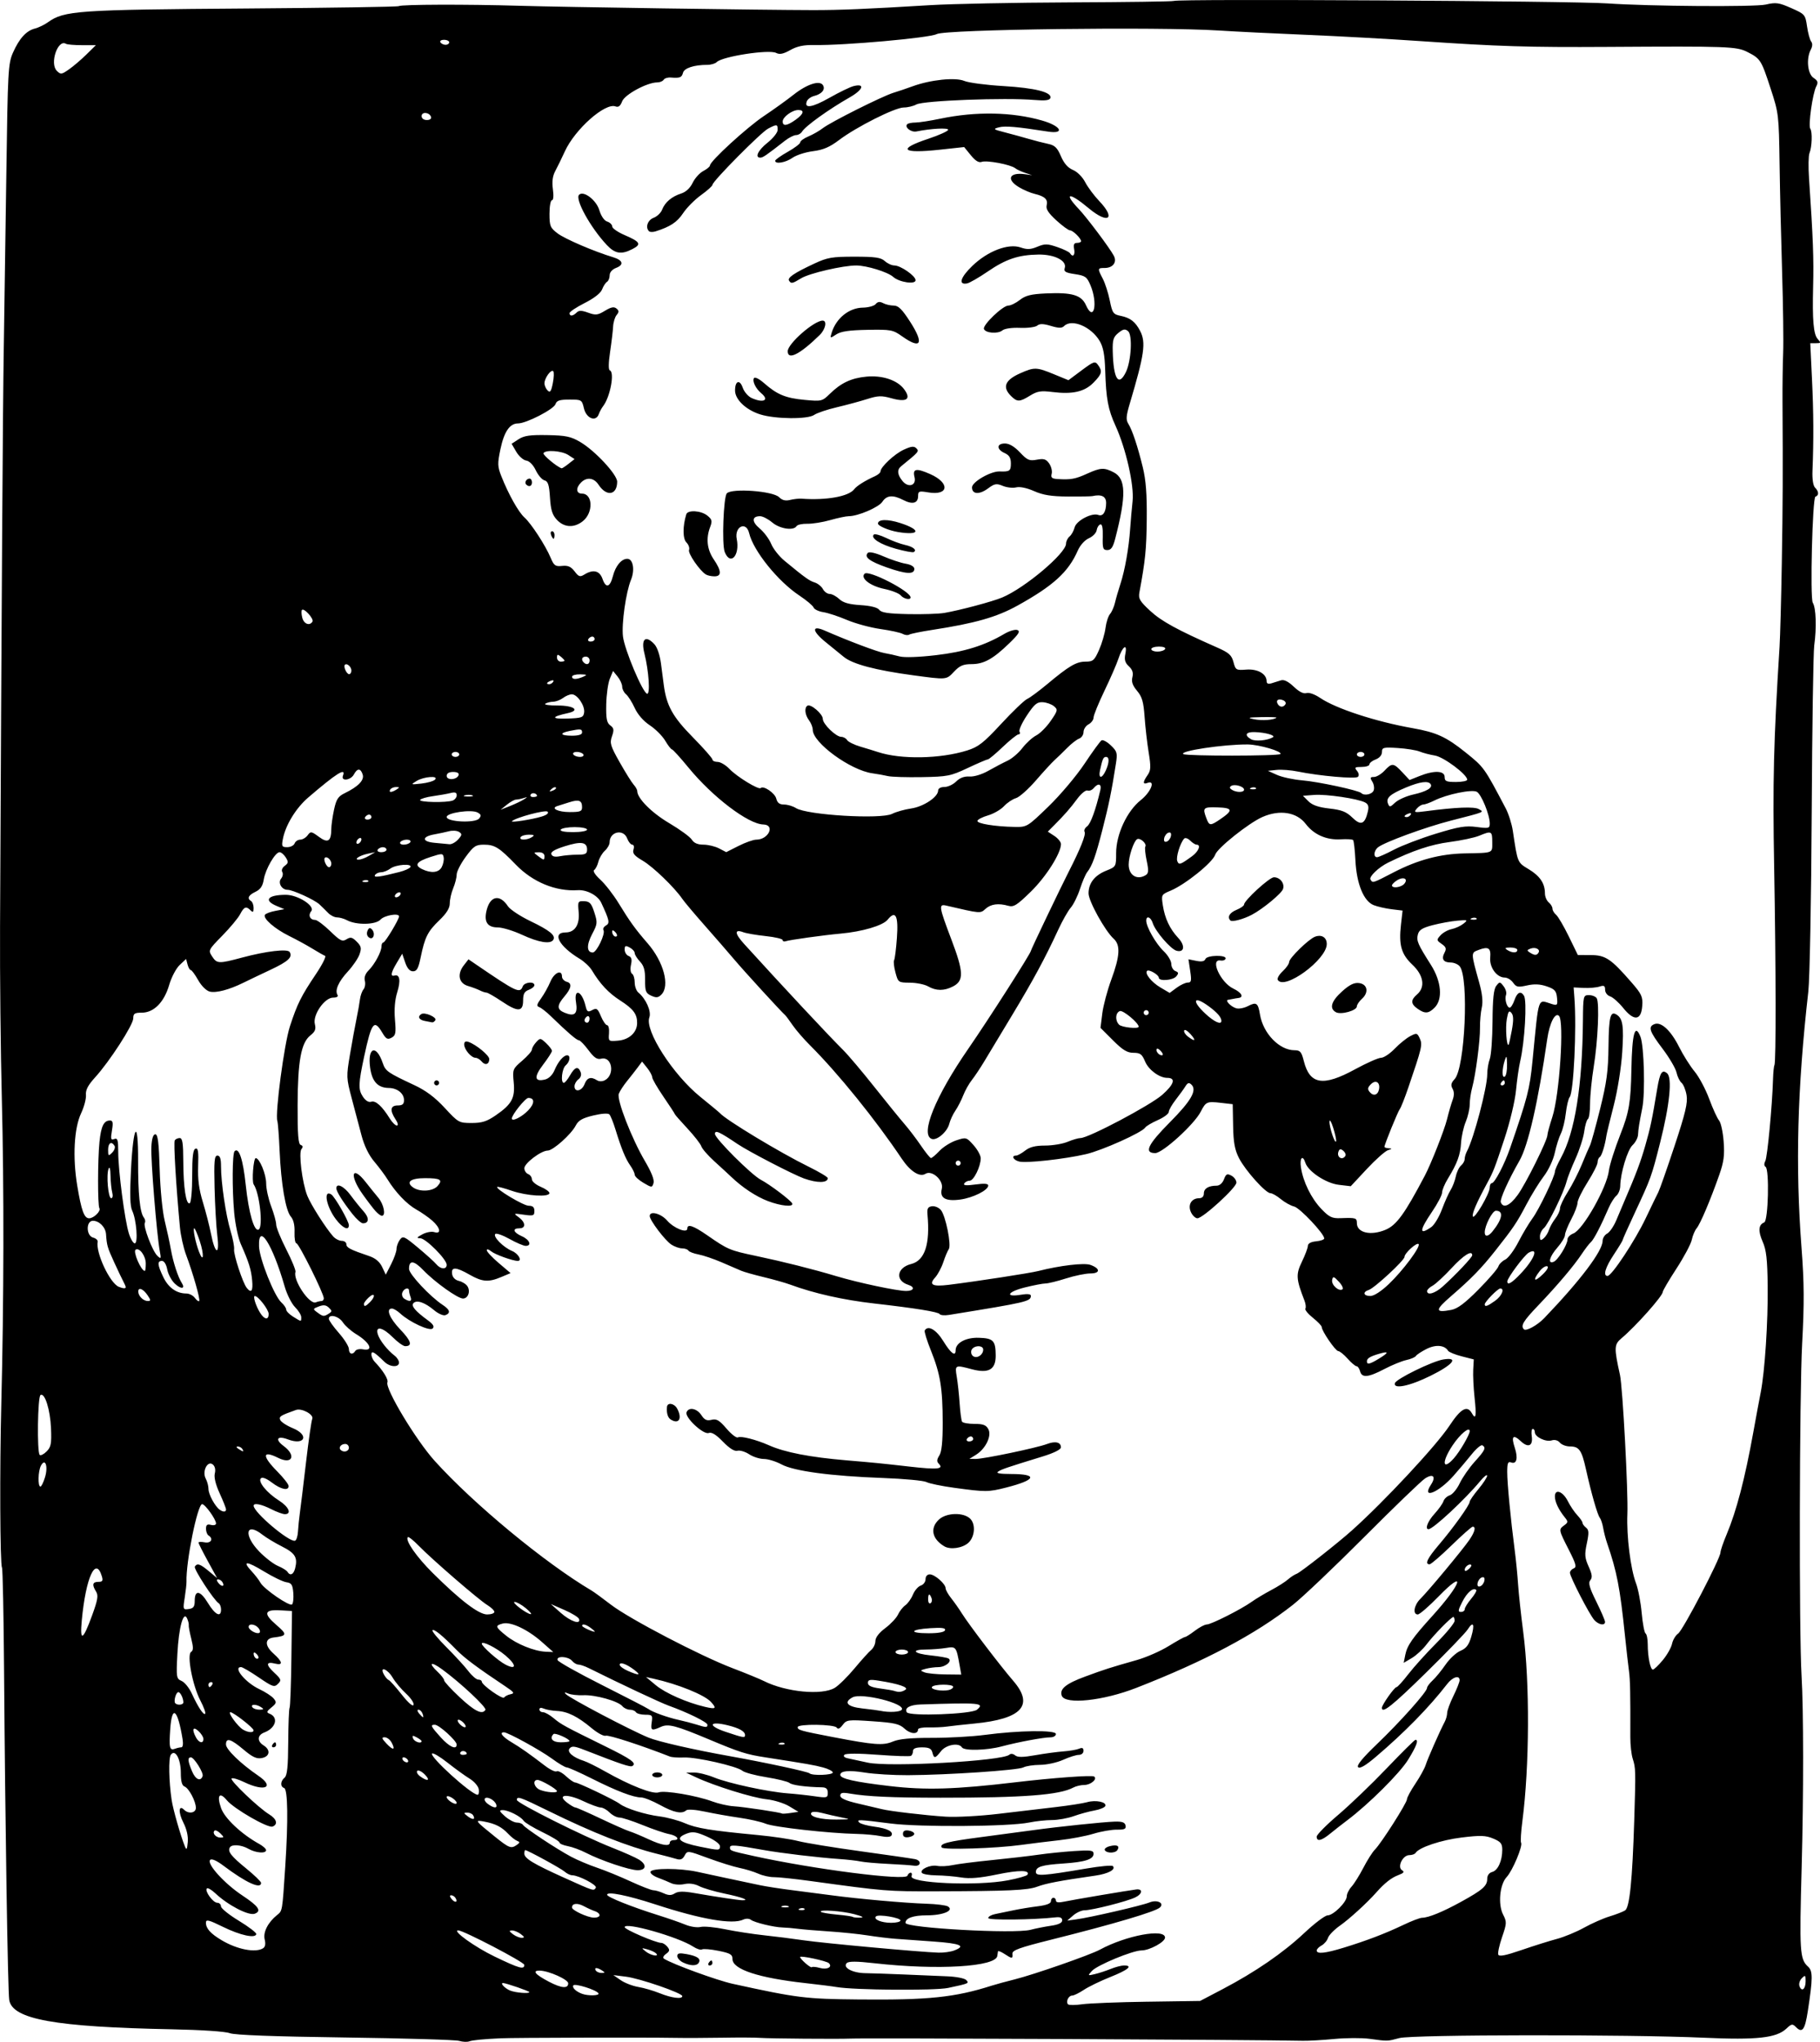 <?xml version="1.0" encoding="UTF-8"?>
<svg width="580.67pt" height="651.46pt" version="1.1" viewBox="0 0 580.67 651.46" xmlns="http://www.w3.org/2000/svg">
<path d="m146.47 651.15c-1.109-0.337-17.492-0.822-36.407-1.077-22.876-0.309-35.192-0.772-36.783-1.383-1.394-0.535-9.072-1.049-18.393-1.232-37.397-0.734-50.957-3.178-51.944-9.364-0.456-2.86-1.291-56.165-1.653-105.53-0.128-17.456-0.424-32.047-0.657-32.425-0.623-1.008-0.753-31.497-0.221-52.237 0.824-32.174 0.89-69.424 0.172-97.2-0.387-14.96-0.643-39.8-0.57-55.2 0.502-106.06 0.887-166.02 1.183-184 0.188-11.44 0.559-36.596 0.824-55.903 0.454-33 0.58-35.324 2.114-38.79 2.004-4.53 4.252-7.008 6.98-7.693 1.141-0.286 3.001-1.18 4.131-1.985 5.278-3.758 9.169-4.028 63.871-4.426 26.086-0.19 47.722-0.526 48.079-0.747 0.9-0.556 21.667-0.618 38.492-0.115 13.975 0.418 77.693 1.355 93.6 1.377 8.793 0.012 16.954-0.331 37.6-1.581 6.82-0.413 26.952-0.81 44.738-0.882 17.786-0.072 32.576-0.278 32.866-0.458 1.162-0.718 127.03 2e-3 138.4 0.792 13.277 0.923 47.02 1.168 50.468 0.367 3.253-0.756 4.175-0.628 8.14 1.125 4.361 1.929 4.486 2.074 5.033 5.848 0.308 2.129 0.9 4.297 1.315 4.819 0.478 0.601 0.441 1.535-0.101 2.547-1.523 2.846-1.058 7.774 0.853 9.043 1.373 0.912 1.547 1.442 0.884 2.698-1.166 2.212-2.626 12.536-1.913 13.533 0.708 0.989 0.537 5.856-0.274 7.828-0.316 0.769-0.374 4.369-0.129 8 1.299 19.226 1.538 25.574 1.305 34.602-0.272 10.525 0.123 15.148 1.418 16.6 1.149 1.288 1.106 1.4-0.541 1.4h-1.79l0.548 11.4c0.517 10.756 0.564 19.396 0.16 29.342-0.107 2.629 0.218 4.737 0.824 5.343 1.235 1.235 1.287 2.486 0.12 2.875-0.956 0.319-1.758 32.387-0.847 33.84 1.04 1.658 1.256 7.908 0.469 13.6-0.304 2.2-0.669 26.32-0.812 53.6-0.142 27.28-0.626 52.84-1.074 56.8-3.521 31.09-4.169 55.673-2.16 82 0.841 11.02 0.88 17.491 0.186 30.4-0.88 16.355-1.014 92.335-0.187 106 0.643 10.637 0.66 38.068 0.037 60.8-0.749 27.3-0.602 29.583 2.049 31.982 1.53 1.385 1.515 3.703-0.096 14.215-0.904 5.897-1.759 7.071-3.721 5.109-1.178-1.178-1.434-1.142-3.118 0.44-3.168 2.976-9.419 3.667-26.245 2.902-24.091-1.095-92.922-1.022-97.2 0.103-4.013 1.056-3.559 1.044-9.6 0.237-2.42-0.323-7.46-0.297-11.2 0.058-3.74 0.355-8.24 0.614-10 0.574-14.858-0.333-139.2-0.932-144.4-0.695-3.683 0.168-25.966-0.012-28.8-0.232-1.54-0.119-6.94-0.143-12-0.053-5.06 0.091-12.08 0.111-15.6 0.046-8.684-0.161-51.048-0.053-55.2 0.141-5.612 0.262-8.954 0.591-10 0.983-0.66 0.248-2.107 0.174-3.217-0.162zm219.62-12.49 16.8-0.241 7.2-3.778c10.439-5.478 19.282-11.56 26.058-17.922 3.268-3.069 6.6-5.588 7.404-5.598 1.876-0.024 6.138-4.264 6.138-6.106 0-0.775 0.681-2.153 1.514-3.062 0.832-0.908 2.531-3.621 3.776-6.027 1.244-2.407 2.897-5.011 3.673-5.787 2.038-2.038 10.238-14.914 10.238-16.076 0-0.541 1.208-2.778 2.684-4.972 1.476-2.194 2.96-4.889 3.296-5.989 0.585-1.913 4.539-10.876 6.083-13.789 0.405-0.764 0.748-2.024 0.761-2.8 0.014-0.776 0.91-3.211 1.993-5.411s1.971-4.45 1.975-5c0.013-1.751-2.217-1.077-3.974 1.2-5.712 7.402-13.652 15.506-22.807 23.277-3.252 2.76-5.049 3.803-5.6 3.247-0.55-0.554 1.389-2.927 6.023-7.371 7.478-7.171 15.966-16.686 15.966-17.898 0-0.422 0.81-1.513 1.8-2.424s2.841-3.175 4.114-5.031c1.273-1.855 3.407-3.833 4.744-4.395 1.843-0.775 2.676-1.856 3.451-4.481 1.197-4.055 0.648-5.164-1.15-2.324-0.696 1.1-6.682 7.31-13.301 13.8-10.747 10.537-14.058 13.171-14.058 11.186 0-0.943 3.98-6.586 4.645-6.586 0.323 0 2.02-1.859 3.771-4.13 1.751-2.272 5.794-6.753 8.984-9.958s5.8-6.387 5.8-7.07-0.18-1.242-0.399-1.242c-0.67 0-6.357 5.827-8.59 8.8-1.156 1.54-3.263 3.483-4.681 4.318l-2.578 1.518 0.517-2.583c0.589-2.946 2.276-5.368 8.592-12.333 9.395-10.361 11.018-15.5 1.958-6.197-3.041 3.123-6 5.677-6.574 5.677-1.69 0-1.198-2.984 0.818-4.968 2.491-2.451 13.418-15.588 15.599-18.756 1.784-2.59 2.221-4.277 1.108-4.277-0.346 0-3.401 2.7-6.787 6-3.387 3.3-6.523 6-6.97 6-1.633 0-0.728-1.882 3.026-6.291 4.56-5.355 9.761-12.62 9.761-13.635 0-0.397 1.26-2.231 2.8-4.074 1.54-1.843 2.789-3.767 2.776-4.276-0.013-0.508-1.003 0.263-2.2 1.713-4.811 5.833-15.048 15.362-16.502 15.362-1.237 0-0.233-2.564 1.931-4.933 1.322-1.448 2.601-3.252 2.841-4.008 0.24-0.757 1.15-1.603 2.021-1.879 0.871-0.277 2.297-2.005 3.168-3.841 0.871-1.836 3.02-4.929 4.775-6.874 3.324-3.683 3.688-4.462 2.447-5.23-0.409-0.253-1.939 1.031-3.4 2.853-1.461 1.822-4.077 4.915-5.814 6.874-4.799 5.411-10.312 7.613-7.211 2.88 1.729-2.639 0.74-3.717-1.865-2.032-1.183 0.765-9.894 9.16-19.358 18.654-9.464 9.495-19.727 19.246-22.807 21.669-11.991 9.433-28.015 17.929-50 26.51-10.539 4.113-22.624 5.39-23.731 2.506-0.817-2.129 1.296-3.869 7.437-6.125 6.569-2.413 7.631-2.753 16.528-5.288 2.989-0.852 7.543-2.85 10.121-4.441 2.578-1.591 4.927-2.893 5.22-2.893s1.713-0.9 3.155-2 3.145-2 3.785-2c1.403 0 10.923-4.805 14.337-7.236 1.346-0.959 4.135-2.634 6.198-3.723 2.063-1.089 4.471-2.615 5.351-3.391 0.88-0.776 2.159-1.606 2.842-1.845 1.15-0.401 12.975-9.687 17.558-13.788 10.376-9.284 26.959-27.082 31.152-33.435 3.63-5.5 5.666-6.636 7.148-3.989 1.275 2.279 1.508 0.934 0.862-4.993-0.336-3.08-0.529-7.079-0.431-8.886l0.179-3.286-3.853-0.988c-2.119-0.543-4.071-1.34-4.337-1.77-1.125-1.821-3.948-2.061-6.866-0.584-1.62 0.82-3.154 1.828-3.409 2.241-0.255 0.412-1.629 1-3.054 1.306-1.425 0.306-4.571 1.593-6.991 2.86-5.183 2.714-7.196 2.897-7.768 0.707-0.23-0.88-0.734-1.6-1.119-1.6s-1.663-1.08-2.839-2.4c-1.176-1.32-2.529-2.413-3.006-2.429-0.886-0.03-5.268-6.413-5.268-7.675-2e-5 -0.383-1.268-1.708-2.817-2.944-1.55-1.236-2.625-2.559-2.39-2.94 0.235-0.381 0.101-1.529-0.299-2.552-2.678-6.852-2.778-8.367-0.821-12.39 1.035-2.128 1.893-4.41 1.905-5.07 0.014-0.763 0.97-1.291 2.623-1.451 1.43-0.138 2.6-0.549 2.6-0.913 0-1.51-7.754-9.742-9.6-10.192-1.1-0.268-3.018-1.333-4.261-2.366-1.244-1.033-2.724-1.878-3.291-1.878-1.525 0-8.038-7.26-10.049-11.202-1.353-2.653-1.778-4.987-1.874-10.314l-0.125-6.885-3.814-0.438c-4.425-0.509-4.75-0.365-6.396 2.838-2.084 4.055-12.138 13.2-14.512 13.2-3.687 0-2.389-2.726 4.69-9.853 6.79-6.836 8.72-10.218 6.851-12.005-0.76-0.727-1.193-0.604-1.901 0.543-0.504 0.816-1.907 2.756-3.117 4.31-1.21 1.554-2.2 3.299-2.2 3.878s-1.573 1.749-3.497 2.599c-1.923 0.851-3.726 1.918-4.007 2.372-0.968 1.567-13.712 7.295-18.896 8.493-6.93 1.602-19.024 2.937-21.34 2.356-1.872-0.47-2.613-1.893-0.986-1.893 0.481 0 1.789-0.72 2.908-1.6 1.463-1.151 3.245-1.6 6.352-1.6 2.375 0 5.61-0.54 7.19-1.2 1.58-0.66 3.428-1.2 4.108-1.2 2.564 0 22.291-10.436 26.11-13.813 3.794-3.354 4.387-5.387 1.572-5.387-2.504 0-5.952-2.546-7.069-5.219-0.983-2.352-1.556-2.781-3.717-2.781-1.998 0-3.423-0.868-6.535-3.98l-3.98-3.98 0.571-4.573c0.314-2.515 1.617-7.409 2.895-10.874 2.739-7.428 2.947-10.979 0.76-12.958-2.757-2.495-8.037-12.023-8.037-14.504 0-3.264 1.956-5.765 5.669-7.251 3.101-1.241 3.131-1.294 3.131-5.583 0-5.991 3.458-13.424 7.878-16.933 3.26-2.588 4.773-6.49 2.122-5.473-1.537 0.59-1.524-0.27 0.035-2.497 1.045-1.493 1.1-2.596 0.352-7.178-0.486-2.978-1.072-8.099-1.304-11.38-0.339-4.809-0.806-6.424-2.407-8.327-1.437-1.708-1.849-2.907-1.491-4.337 0.352-1.404 0.028-2.412-1.123-3.484-1.24-1.155-1.501-2.097-1.116-4.022 0.695-3.477-0.945-2.324-2.199 1.546-0.533 1.644-2.539 6.256-4.458 10.25s-3.49 7.851-3.49 8.572c0 0.721-0.72 1.696-1.6 2.167s-1.6 1.575-1.6 2.453-0.63 1.823-1.4 2.1-2.495 1.615-3.834 2.975c-1.339 1.36-3.139 3.106-4 3.88-0.861 0.774-3.546 3.698-5.966 6.496-2.42 2.798-5.282 5.34-6.359 5.647-1.078 0.308-2.793 1.459-3.812 2.558-1.019 1.099-3.314 2.425-5.1 2.945-1.786 0.52-3.311 1.306-3.388 1.746-0.155 0.88 5.624 1.821 11.861 1.93 3.959 0.069 4.076-2e-3 10.821-6.53 3.751-3.63 8.912-9.749 11.47-13.597 2.558-3.849 5.008-7.218 5.444-7.487 0.436-0.27 1.779 0.454 2.983 1.608 2.004 1.92 2.14 2.421 1.599 5.887-1.349 8.643-2.243 13.016-4.288 20.989-2.201 8.576-3.244 11.476-4.893 13.6-0.512 0.66-1.535 3.055-2.273 5.322-0.738 2.267-2.061 4.952-2.942 5.967-0.88 1.015-2.686 4.2-4.012 7.078-4.136 8.973-7.955 16.048-14.702 27.233-3.583 5.94-7.571 12.56-8.862 14.711s-3.091 4.851-4.001 6-2.142 3.349-2.74 4.889c-0.597 1.54-1.719 3.722-2.493 4.849-0.774 1.127-1.651 3.022-1.95 4.213-0.644 2.568-3.989 5.432-5.614 4.808-3.736-1.434 1.166-13.527 11.622-28.67 6.548-9.483 20.029-30.566 20.029-31.323 0-0.354 9.485-20.195 12.084-25.277 3.732-7.299 5.557-11.887 5.051-12.705-0.272-0.441 0.09-1.229 0.806-1.752 1.125-0.822 2.693-5.113 4.219-11.542 0.482-2.031-0.678-2.385-2.12-0.648-0.526 0.634-1.414 0.977-1.974 0.762-0.56-0.215-2.029 0.977-3.265 2.648-2.271 3.069-4.033 5.08-7.501 8.561l-1.901 1.908 2.101 1.376c1.155 0.757 2.101 1.929 2.101 2.604 0 2.909-4.748 10.406-9.6 15.156-4.452 4.358-5.488 5.01-7.2 4.529-3.178-0.894-5.57-0.572-7.284 0.979-1.666 1.508-1.477 1.523-12.516-1.044-2.486-0.578-2.354 0.292 1.651 10.856 3.93 10.365 4.021 13.116 0.494 14.94-2.823 1.46-5.357 1.45-7.945-0.029-1.1-0.629-3.696-1.156-5.769-1.172-3.717-0.028-3.781-0.073-4.636-3.247-0.477-1.77-0.672-3.533-0.435-3.917 0.237-0.384 0.64-3.578 0.894-7.098 0.517-7.15-0.414-8.978-2.966-5.827-1.515 1.871-8.105 3.815-15.022 4.431-5.163 0.46-16.271 2.002-17.466 2.425-0.55 0.195-1 0.034-1-0.357 0-0.391-2.43-0.967-5.4-1.281-2.97-0.313-6.197-0.868-7.172-1.233-2.872-1.076-2.761 0.393 0.284 3.744 12.452 13.704 26.916 29.197 31.594 33.844 1.599 1.588 6.047 6.847 9.886 11.687 3.838 4.84 8.179 10.184 9.645 11.875s3.858 4.832 5.314 6.979c1.456 2.148 2.887 3.914 3.18 3.925 0.293 0.011 1.513-1.018 2.711-2.288 1.198-1.27 3.614-2.782 5.368-3.361 3.13-1.033 3.232-1.005 5.489 1.521 1.265 1.416 2.3 3.3 2.3 4.187 0 2.627-2.224 7.162-3.512 7.162-0.656 0-1.441 0.4-1.743 0.889-0.392 0.635 0.625 0.728 3.553 0.325 2.809-0.386 4.102-0.285 4.102 0.323 0 1.499-4.819 3.916-8.938 4.482-4.687 0.645-6.62-0.485-5.879-3.437 0.665-2.65-3.108-6.093-5.227-4.769-1.835 1.146-4.839-0.775-7.558-4.833-8.338-12.444-20.355-27.301-29.263-36.18-1.987-1.98-4.477-4.86-5.535-6.4-1.058-1.54-2.128-2.98-2.379-3.2-1.324-1.162-12.93-13.844-16.126-17.621-2.038-2.408-6.357-7.381-9.6-11.051-3.243-3.67-6.435-7.463-7.095-8.43-2.5-3.662-9.332-10.254-12.636-12.192-2.688-1.577-3.33-2.352-2.946-3.561 0.28-0.883 0.116-1.545-0.383-1.545-0.481 0-1.216-0.9-1.634-2-1.199-3.154-5.6-2.182-5.6 1.236 0 0.724-0.688 1.938-1.528 2.699s-1.769 2.343-2.063 3.516c-0.294 1.173-0.906 2.362-1.359 2.642-0.471 0.291 0.379 1.604 1.985 3.065 1.545 1.406 4.168 4.78 5.829 7.499 3.593 5.879 5.361 8.326 9.247 12.795 5.124 5.894 7.191 13.589 4.399 16.381-1.006 1.006-1.638 1.074-3.235 0.346-1.744-0.795-1.98-1.4-1.952-5.008 0.024-3.096-0.38-4.543-1.645-5.889-0.923-0.982-1.677-2.2-1.677-2.706s-0.72-1.306-1.6-1.777c-1.343-0.719-1.6-0.608-1.6 0.686 0 0.848 0.569 1.761 1.264 2.027 0.931 0.357 1.129 1.097 0.753 2.809-0.293 1.334-0.15 2.548 0.336 2.848 0.466 0.288 0.847 1.538 0.847 2.778s0.521 2.687 1.158 3.216c2.444 2.028 4.221 6.046 3.516 7.95-1.538 4.157 7.532 18.281 16.281 25.355 3.214 2.599 6.024 4.933 6.244 5.187 1.851 2.138 19.165 12.596 28.2 17.035 3.41 1.675 6.2 3.336 6.2 3.691 0 1.589-3.357 1.636-7.6 0.106-3.441-1.24-17.677-8.62-21.142-10.96-5.876-3.967-7.258-4.585-7.258-3.245 0 1.442 11.635 13.058 14.662 14.639 2.864 1.495 9.652 6.63 10.005 7.567 0.451 1.198-3.643 0.787-7.764-0.779-3.756-1.427-8.126-4.312-11.682-7.713-0.92-0.88-3.341-3.109-5.378-4.953-2.038-1.844-3.92-4.004-4.183-4.8s-2.274-3.375-4.469-5.732c-2.195-2.357-3.991-4.404-3.991-4.549s-1.62-2.631-3.6-5.523-3.608-5.705-3.618-6.251c-0.01-0.546-0.74-1.892-1.623-2.992l-1.605-2-1.377 1.857c-0.757 1.021-2.307 3.001-3.442 4.4-1.136 1.399-2.31 3.214-2.609 4.033-0.699 1.913 4.121 14.298 8.379 21.53 2.069 3.513 3.02 5.958 2.705 6.95-0.475 1.496-0.547 1.494-3.248-0.099-1.519-0.896-2.762-2.054-2.762-2.572 0-0.519-0.63-1.833-1.4-2.921-1.523-2.152-2.846-5.373-4.753-11.578-0.676-2.2-1.537-4.33-1.912-4.734-0.412-0.443-2.458-0.308-5.161 0.34-3.452 0.828-4.729 1.56-5.574 3.194-1.459 2.822-7.258 8-8.959 8-2.088 0-7.441 4.045-7.441 5.623 0 0.773 0.54 1.613 1.2 1.866s1.2 1.007 1.2 1.675c0 0.668 1.26 1.741 2.8 2.384s2.8 1.548 2.8 2.011c0 1.358-7.217 0.921-11.991-0.727-2.415-0.834-4.515-1.392-4.667-1.24-0.625 0.625 8.378 6.008 10.048 6.008 1.303 0 1.811 0.469 1.811 1.67 0 1.508-0.33 1.623-3.4 1.182-3.309-0.475-3.352-0.453-1.6 0.827 2.231 1.631 2.338 3.521 0.2 3.521-2.36 0-1.945 1.313 0.8 2.528 2.506 1.109 3.273 3.072 1.2 3.072-0.66 0-2.971-0.989-5.136-2.198-2.165-1.209-4.207-1.927-4.537-1.597-0.835 0.835 2.549 4.266 5.351 5.427 1.986 0.822 3.328 3.167 1.814 3.167-1.606 0-7.303-2.054-8.493-3.062-0.77-0.652-1.4-0.808-1.4-0.345 0 0.462 1.71 2.293 3.8 4.068l3.8 3.227-2.974 1.256c-4.069 1.718-6.04 1.571-10.107-0.753-4.37-2.498-5.912-2.56-5.574-0.223 0.158 1.095 0.988 1.939 2.18 2.218 1.058 0.248 2.286 1.024 2.727 1.724 1.019 1.615 0.18 3.891-1.435 3.891-1.675 0-8.941-5.187-12.606-8.999-3.076-3.2-4.611-3.349-4.611-0.45 0 1.655 6.746 8.866 10.744 11.486 2.324 1.523 2.61 2.6 0.868 3.269-0.653 0.251-2.272-0.456-3.596-1.57-2.934-2.469-5.506-3.366-6.577-2.296-0.876 0.876 0.505 2.541 4.567 5.506 1.705 1.244 2.148 1.996 1.539 2.614-0.939 0.954-7.39-2.043-10.397-4.83-0.908-0.842-2.078-1.53-2.6-1.53-2.02 0-0.79 3.079 2.675 6.695 3.476 3.627 3.968 5.305 1.556 5.305-0.619 0-2.386-1.26-3.926-2.8-3.282-3.282-5.657-3.776-4.815-1 0.583 1.922 3.067 5.085 5.362 6.828 0.77 0.585 1.4 1.583 1.4 2.218 0 1.601-2.9 1.447-4.635-0.245-3.254-3.176-4.165-3.691-4.165-2.355 0 0.682 0.458 1.716 1.017 2.298 2.665 2.77 4.456 5.658 4.093 6.602-0.777 2.025 9.093 18.422 15.086 25.062 12.443 13.787 35.169 32.567 50.089 41.393 0.744 0.44 3.504 2.455 6.134 4.479 5.87 4.516 28.509 16.334 38.798 20.253 4.171 1.588 8.665 3.433 9.988 4.099 7.032 3.542 18.589 4.648 22.648 2.169 1.261-0.77 4.09-3.56 6.288-6.2 2.198-2.64 4.595-5.294 5.327-5.898 0.732-0.604 1.331-1.885 1.331-2.846 0-1.104 1.162-2.616 3.152-4.102 1.734-1.294 3.56-3.238 4.058-4.319s1.55-2.417 2.337-2.968c0.787-0.551 1.88-2.085 2.428-3.408s1.678-2.622 2.51-2.886c0.833-0.264 1.514-1.176 1.514-2.027 0-0.917 0.549-1.546 1.348-1.546 1.577 0 5.052 3.048 5.052 4.432 0 0.524 0.81 1.969 1.8 3.211s2.52 3.417 3.4 4.834c2.138 3.442 12.323 16.813 16.364 21.481 6.758 7.808 2.801 12.173-12.364 13.643-3.52 0.341-7.48 0.777-8.8 0.969-1.32 0.192-3.93 0.308-5.8 0.257s-3.4 0.244-3.4 0.655c0 1.635-2.383 1.517-4.248-0.211-1.682-1.558-3.199-1.914-10.224-2.398-7.893-0.544-8.307-0.492-9.574 1.188-0.885 1.173-1.512 1.454-1.887 0.848-0.68-1.101-12.467-1.255-12.467-0.163 0 0.934 0.854 1.175 11.2 3.163 13.285 2.553 16.057 2.759 19.2 1.427 1.962-0.831 5.673-1.18 12.4-1.167 5.28 0.011 12.84-0.41 16.8-0.935 11.004-1.459 22.8-1.614 22.8-0.3 0 0.587-0.788 1.067-1.752 1.067-2.254 0-10.286 1.498-15.571 2.903-4.816 1.281-11.965 1.448-12.677 0.297-0.981-1.588-5.04-0.856-6.657 1.2-1.901 2.417-2.235 2.465-2.775 0.4-0.32-1.226-1.091-1.6-3.293-1.6-1.97 0-2.875 0.363-2.875 1.153 0 0.634-0.296 1.336-0.658 1.559-0.362 0.224-5.117 0.068-10.567-0.346-6.154-0.467-10.193-0.468-10.658-3e-3 -0.465 0.465-0.023 0.9 1.167 1.147 1.054 0.219 3.877 0.832 6.274 1.362 6.798 1.503 43.076-0.528 45.182-2.53 0.43-0.408 1.198-0.324 1.83 0.2 0.81 0.672 2.464 0.661 6.459-0.046 2.954-0.522 6.99-1.067 8.97-1.211s4.23-0.53 5-0.859c1-0.427 1.4-0.231 1.4 0.688 0 0.728-0.657 1.286-1.513 1.286-0.832 0-3.082 0.712-5 1.582-1.918 0.87-5.221 1.59-7.34 1.6-2.119 0.01-4.524 0.377-5.345 0.816-1.69 0.904-24.128 2.415-36.802 2.478-4.62 0.023-10.796-0.347-13.726-0.821-5.121-0.83-7.874-0.573-7.874 0.733 0 1.206 4.548 2.238 15.656 3.55 11.568 1.367 21.027 1.083 40.344-1.211 11.621-1.38 24.192-2.304 24.952-1.835 1.221 0.754-1.017 2.706-3.102 2.706-1.075 0-2.646 0.37-3.491 0.822-4.468 2.391-15.812 3.261-42.359 3.246-15.597-9e-3 -23.359-0.364-29-1.33-2.363-0.404-3-0.258-3 0.688 0 0.835 1.767 1.608 5.8 2.535 3.19 0.733 6.52 1.519 7.4 1.745 2.521 0.649 13.817 1.982 20.4 2.409 3.3 0.214 10.86-0.188 16.8-0.893 5.94-0.705 14.22-1.683 18.4-2.173s8.649-1.189 9.932-1.552c2.77-0.785 6.261-0.075 5.84 1.187-0.164 0.491-1.709 1.143-3.435 1.448-1.725 0.305-4.712 1.12-6.638 1.811s-5.058 1.256-6.961 1.256c-1.903 0-5.188 0.355-7.299 0.789-6.413 1.318-34.838 1.514-44.239 0.305-10.22-1.315-10.963-1.337-9.928-0.302 0.436 0.436 2.578 1.026 4.76 1.31 4.251 0.555 6.246 1.599 5.467 2.86-0.287 0.464-1.664 0.532-3.391 0.169-1.6-0.337-5.068-0.657-7.708-0.711-8.786-0.181-26.364-2.151-28.994-3.25-1.427-0.596-5.207-1.457-8.4-1.913-3.193-0.457-8.146-1.331-11.006-1.944-2.998-0.643-5.522-0.818-5.96-0.413-1.357 1.251-3.953 0.72-8.368-1.714-2.38-1.312-5.08-2.391-6-2.397-2.536-0.018-7.756-2.013-15.682-5.993-3.937-1.977-7.567-3.595-8.067-3.595s-2.587-1.232-4.638-2.738c-3.769-2.767-14.133-8.462-15.399-8.462-1.557 0-0.5 1.417 2.314 3.1 3.102 1.856 5.686 3.672 10.771 7.568 1.628 1.248 3.311 2.052 3.74 1.787 0.429-0.265 1.757 0.424 2.951 1.531 1.195 1.107 2.502 2.013 2.905 2.013 0.951 0 12.67 5.604 14.234 6.806 1.948 1.498 8.076 3.434 12.76 4.032 2.398 0.306 5.998 1.272 8 2.147 3.722 1.627 8.335 2.377 23.401 3.804 4.709 0.446 10.469 1.306 12.8 1.911 2.331 0.605 11.258 2.066 19.838 3.245 8.58 1.18 16.436 2.318 17.457 2.529 2.194 0.454 1.867 2.438-0.343 2.08-0.833-0.135-4.556-0.392-8.274-0.572-3.718-0.18-7.681-0.529-8.806-0.776-1.126-0.247-4.204-0.6-6.84-0.784-6.856-0.479-18.396-1.852-23.994-2.855-9.2-1.649-10.8-1.771-10.8-0.827 0 1.047 0.124 1.091 7.6 2.737 19.137 4.214 48.451 7.968 49.015 6.277 0.175-0.526 0.637-0.956 1.027-0.956 0.39 0 0.521 0.487 0.293 1.082-0.872 2.272 20.835 3.23 30.702 1.356 3.21-0.61 6.023-1.41 6.251-1.779 0.947-1.532-2.61-1.564-9.745-0.089-5.437 1.125-8.656 1.393-11.364 0.947-2.078-0.342-5.647-0.644-7.931-0.67-2.284-0.026-4.364-0.39-4.622-0.808-0.701-1.134 2.666-2.647 4.927-2.215 1.085 0.207 3.295 0.091 4.91-0.258 1.616-0.35 7.258-1.067 12.538-1.595s11.94-1.3 14.8-1.717 7.99-0.942 11.4-1.167c5.322-0.352 6.2-0.228 6.2 0.871 0 1.767-2.73 2.642-9.681 3.106-6.866 0.458-8.719 1.037-8.719 2.724 0 1.375 2.364 1.208 16.195-1.141 4.287-0.728 8.043-1.076 8.347-0.772 1.082 1.082-1.403 2.45-5.539 3.047-11.577 1.672-15.674 2.452-18.602 3.541-3.059 1.137-9.055 1.412-32 1.464-16.07 0.037-16.21 0.026-40.4-3.287-5.06-0.693-10.28-1.244-11.6-1.225-1.32 0.019-3.549-0.478-4.954-1.106s-4.104-1.454-6-1.838c-1.896-0.384-6.415-1.796-10.043-3.139-6.533-2.418-6.605-2.425-7.468-0.811-0.64 1.196-1.333 1.487-2.604 1.094-0.952-0.295-3.712-1.025-6.131-1.624-9.343-2.312-20.538-6.73-34.721-13.703-9.081-4.465-10.079-4.811-10.079-3.493 0 0.984 21.166 11.578 30.4 15.215 3.74 1.473 7.61 3.195 8.6 3.826 2.537 1.617 2.298 3.363-0.461 3.363-2.558 0-11.751-3.094-16.495-5.551-1.735-0.899-4.345-1.858-5.8-2.131-1.455-0.273-2.645-0.794-2.645-1.157s-2.43-1.842-5.4-3.285c-2.97-1.443-5.688-3.086-6.04-3.65-0.855-1.372-4.926-3.433-6.721-3.401-1.177 0.021-1.03 0.386 0.805 2 1.234 1.086 2.923 1.975 3.753 1.975 0.829 0 1.716 0.337 1.971 0.749 0.621 1.005 10.754 7.711 15.318 10.138 2.012 1.07 5.719 2.639 8.238 3.488s7.348 2.822 10.731 4.384c3.383 1.563 6.673 2.841 7.31 2.841s2.103 0.43 3.256 0.955c1.591 0.725 2.454 0.733 3.576 0.032 1.075-0.671 2.753-0.703 6.141-0.115 7.29 1.264 14.153 2.294 15.395 2.312 2.556 0.036-0.143-0.975-5.632-2.112-3.216-0.666-6.876-1.742-8.133-2.392-1.452-0.751-3.174-0.987-4.722-0.647-1.34 0.294-3.204 0.173-4.142-0.269-0.938-0.442-2.889-1.249-4.335-1.794-1.447-0.545-2.494-1.391-2.327-1.881 0.409-1.202 9.422-1.183 14.957 0.03 4.356 0.955 13.044 2.81 20 4.271 1.98 0.416 6.66 1.137 10.4 1.604s9.32 1.19 12.4 1.609c8.256 1.122 23.605 2.489 30.229 2.691 3.187 0.097 6.294 0.486 6.904 0.863 2.11 1.304-1.529 2.842-6.726 2.842-4.329 0-6.807 0.876-6.807 2.408 0 1.636 34.784 3.565 39.891 2.212 1.6-0.424 4.529-1.007 6.509-1.295 2.433-0.355 3.6-0.914 3.6-1.725 0-0.808-0.654-1.125-2-0.971-7.162 0.821-21.6 0.983-21.6 0.241 0-0.462 0.99-1.035 2.2-1.274 1.21-0.239 3.82-0.778 5.8-1.199 1.98-0.421 5.49-0.999 7.8-1.284 2.772-0.343 4.2-0.893 4.2-1.617 0-0.603 0.36-1.097 0.8-1.097s0.8 0.405 0.8 0.9c0 0.598 0.873 0.711 2.6 0.336 2.508-0.544 20.549-3.597 23-3.891 2.223-0.267 2.02 1.425-0.304 2.539-2.709 1.299-13.739 4.094-16.207 4.108-0.941 5e-3 -2.561 0.748-3.6 1.651l-1.889 1.642 2.8-0.379c4.541-0.615 21.009-4.42 23.445-5.417 2.427-0.993 4.859 0.19 3.316 1.613-1.461 1.347-14.771 5.285-34.76 10.285-10.08 2.521-12.379 3.355-12.289 4.458 0.137 1.674-0.074 1.68-2.539 0.064-1.085-0.711-2.017-1.071-2.072-0.8-0.055 0.271-0.145 0.903-0.2 1.405-0.385 3.518-19.013 4.639-39.25 2.362-5.69-0.64-8.192-0.649-8.8-0.031-1.386 1.409 1.82 3.15 5.903 3.206 2.006 0.028 7.607 0.219 12.447 0.425 4.84 0.206 11.047 0.468 13.793 0.582 2.746 0.114 5.416 0.631 5.934 1.149 1.082 1.082 0.973 1.13-5.727 2.554-4.257 0.905-29.983 0.702-35.6-0.281-1.32-0.231-5.82-0.798-10-1.261-14.875-1.645-23.2-4.391-23.2-7.651 0-1.481-0.683-1.884-4.49-2.649-2.47-0.496-4.825-0.695-5.235-0.441s-1.667-0.144-2.794-0.882c-4.738-3.105-21.881-7.981-21.881-6.224 0 0.755 9.961 5.029 11.722 5.029 0.485 0 1.34 0.551 1.899 1.225 0.839 1.011 0.765 1.409-0.423 2.278-0.882 0.645-1.119 1.251-0.611 1.565 2.872 1.775 16.883 6.887 21.867 7.978 20.681 4.529 23.192 4.84 40.347 5.003 22.137 0.21 30.532-0.664 42.279-4.406 1.387-0.442 4.681-1.341 7.321-1.999 6.118-1.524 24.052-7.775 27.2-9.48 8.418-4.56 20.8-6.857 20.8-3.86 0 1.399-4.951 4.095-7.519 4.095-2.809 0-14.127 4.683-15.808 6.541-1.398 1.544-1.377 1.567 0.949 1.012 1.308-0.311 3.592-1.058 5.076-1.66 1.484-0.601 3.374-1.093 4.2-1.093 3.013 0 1.371 1.398-4.298 3.659-3.19 1.273-7.02 3.13-8.512 4.127s-3.163 1.813-3.714 1.813c-1.172 0-2.112 1.992-1.319 2.795 0.3 0.303 2.345 0.293 4.545-0.022 2.2-0.315 11.56-0.682 20.8-0.814zm-148.2-12.535c-0.99-0.477-1.8-1.393-1.8-2.035 0-0.913 0.653-1.047 3-0.615 3.412 0.627 4.623 1.496 3.843 2.757-0.666 1.078-2.675 1.035-5.043-0.107zm8.2 0.176c0.272-0.44 0.653-0.8 0.847-0.8 0.194 0 0.353 0.36 0.353 0.8 0 0.44-0.381 0.8-0.847 0.8-0.466 0-0.625-0.36-0.353-0.8zm126.41-35.977c-0.264-0.427 0.452-1.01 1.59-1.296 2.283-0.573 3.239-0.093 2.428 1.219-0.659 1.066-3.375 1.118-4.018 0.077zm-52.042-0.867c-0.769-1.244 1.675-1.883 12.805-3.347 6.172-0.812 13.562-1.8 16.422-2.195 7.937-1.097 22.419-2.612 25.975-2.718 2.387-0.071 3.243 0.24 3.449 1.256 0.22 1.084-0.327 1.342-2.775 1.309-1.677-0.023-5.029 0.563-7.449 1.302-2.42 0.739-7.28 1.662-10.8 2.052s-9.1 1.079-12.4 1.533c-7.918 1.089-24.721 1.627-25.227 0.809zm119.63-3.469c0-0.612 3.072-3.721 6.826-6.909s10.733-9.886 15.508-14.887c4.775-5 8.903-9.091 9.174-9.091 1.086 0 0.355 1.982-2.349 6.363-2.652 4.297-12.557 14.154-19.377 19.284-1.64 1.233-4.111 3.167-5.491 4.298-2.796 2.289-4.29 2.617-4.29 0.942zm-132-0.887c0-0.902 0.561-1.232 1.8-1.056 0.99 0.141 1.8 0.616 1.8 1.056s-0.81 0.915-1.8 1.056c-1.238 0.176-1.8-0.153-1.8-1.056zm13.2-91.733c-3.936-2.338-4.646-5.805-1.748-8.527 2.397-2.252 7.894-2.394 10.028-0.26 1.774 1.774 1.451 5.793-0.615 7.663-1.883 1.704-5.736 2.269-7.664 1.124zm3.133-18.678c-3.997-0.545-7.975-1.369-8.84-1.832-0.865-0.463-7.135-1.047-13.933-1.297-16.606-0.612-28.35-2.189-32.329-4.344-1.743-0.944-4.263-1.718-5.6-1.721-1.337-3e-3 -3.455-0.68-4.706-1.505s-2.929-1.329-3.728-1.12c-0.96 0.251-2.534-0.733-4.639-2.902-2.198-2.265-3.602-3.123-4.528-2.767-1.674 0.642-7.703-4.977-7.08-6.6 0.678-1.766 3.303-1.269 4.72 0.894 1.01 1.541 1.749 1.882 3.259 1.503 1.594-0.4 2.471 0.116 4.78 2.812 1.555 1.816 3.195 3.075 3.645 2.797 0.871-0.538 5.878 0.735 9.848 2.504 5.108 2.276 13.092 3.828 24.8 4.82 9.233 0.782 10.822 0.94 20.203 2.007 8.881 1.011 10.949 0.795 9.196-0.958-0.659-0.659-0.607-1.339 0.198-2.587 0.756-1.171 1.089-4.39 1.081-10.444-0.014-10.991-0.759-15.579-3.73-22.974-1.298-3.231-2.201-6.144-2.007-6.474 1.054-1.791 3.659-0.299 5.935 3.4 2.417 3.928 3.924 5.051 3.924 2.924 0-2.37 3.25-4.128 7.392-3.999 4.652 0.144 5.379 0.911 5.396 5.692 0.016 4.483-2.265 5.776-7.651 4.335-5.33-1.426-5.414-1.383-4.767 2.448 0.316 1.87 0.727 5.693 0.914 8.495s0.536 5.412 0.775 5.8c0.24 0.388 2.022 0.705 3.96 0.705 2.769 0 3.719 0.362 4.43 1.691 1.136 2.123-0.868 6.25-3.971 8.176l-2.078 1.29 2.038 0.021c2.507 0.026 19.489-3.53 22.7-4.753 2.667-1.016 4.462-0.594 4.462 1.049 0 0.699-2.196 1.8-5.8 2.909-11.5 3.537-13.018 4.052-14.2 4.816-0.841 0.544 0.4 0.78 4.153 0.788 8.648 0.02 7.949 1.888-1.617 4.323-5.708 1.453-6.489 1.457-16.602 0.078zm6.067-15.589c0-0.44-0.339-0.8-0.753-0.8-0.414 0-0.975 0.36-1.247 0.8s0.067 0.8 0.753 0.8c0.686 0 1.247-0.36 1.247-0.8zm3.2-28.498c0-1.536-3.141-1.385-3.742 0.179-0.27 0.704-8e-4 1.584 0.598 1.954 1.263 0.781 3.143-0.495 3.143-2.133zm-99.72 22.286c-0.915-0.585-1.356-2.08-1.175-3.988 0.147-1.548 2.342-1.18 3.267 0.547 1.695 3.168 0.516 5.107-2.092 3.44zm231.08-11.588c0.389-1.346 11.895-6.979 15.425-7.552 5.083-0.825 3.211 1.601-3.992 5.173-6.689 3.317-12.025 4.428-11.432 2.378zm-145.26-22.041c-0.431-0.697-7.708-1.872-20.898-3.375-9.887-1.126-19.169-3.215-26.8-6.03-1.54-0.568-5.32-1.637-8.4-2.375s-6.32-1.653-7.2-2.034-3.684-1.59-6.231-2.688c-2.547-1.098-5.881-2.231-7.409-2.518-1.528-0.287-2.976-0.84-3.217-1.23s-1.15-0.709-2.019-0.709-2.409-0.543-3.421-1.206c-2.042-1.338-6.903-7.764-6.903-9.125 0-1.757 3.611-0.8 5.576 1.477 2.106 2.441 6.424 4.149 6.424 2.541 0-1.595 1.926-0.936 6.459 2.211 6.45 4.477 7.094 4.75 15.294 6.48 8.948 1.888 18.252 4.23 25.846 6.505 6.971 2.089 19.27 4.698 22.2 4.709 2.518 9e-3 2.947-1.247 0.672-1.969-4.249-1.348-3.66-5.478 0.946-6.636 4.355-1.095 6.072-6.306 5.202-15.787-0.174-1.9 0.122-2.449 1.424-2.635 0.904-0.129 2.187 0.411 2.851 1.2 1.526 1.815 3.425 11.245 2.516 12.499-0.373 0.515-1.156 2.376-1.74 4.136s-1.767 3.972-2.627 4.916c-2.097 2.3-0.843 2.958 4.393 2.307 8.954-1.113 25.905-3.727 28.563-4.404 6.912-1.761 14.577-2.665 16.583-1.956 3.238 1.145 3.231 2.737-0.012 2.737-1.519 0-5.016 0.72-7.771 1.6s-5.698 1.6-6.54 1.6-3.85 0.583-6.685 1.294c-5.488 1.379-6.347 3.179-1.093 2.292 1.983-0.335 3.118-0.22 3.118 0.315 0 1.828-1.026 2.069-26.138 6.136-1.396 0.226-2.729 0.101-2.964-0.279zm80.167-32.535c-1.06-2.326 0.189-4.424 2.633-4.424 0.94 0 1.502-0.566 1.502-1.514 0-1.589 1.473-2.486 4.085-2.486 0.928 0 1.865-0.818 2.327-2.032 0.658-1.73 1.011-1.904 2.38-1.172 0.884 0.473 1.6 1.478 1.591 2.232-0.019 1.604-10.703 11.372-12.439 11.372-0.649 0-1.585-0.889-2.08-1.976zm-162.27 250.15c0-0.977-13.561-5.655-18-6.209l-4-0.499 2.351 1.62c1.293 0.891 3.813 1.865 5.6 2.163 1.787 0.299 4.869 1.199 6.849 2.001 3.789 1.534 7.2 1.972 7.2 0.923zm-26.754-0.903c-0.683-1.105-7.562-3.259-8.023-2.512-0.439 0.71 0.859 1.956 2.777 2.667 1.982 0.734 5.727 0.624 5.246-0.154zm-22.046-0.383c0-0.313-7.489-2.892-8.398-2.892-1.022 0 0.625 1.738 2.279 2.405 1.742 0.703 6.118 1.051 6.118 0.487zm407.2-3.511c0-1.911-0.124-2.001-1.229-0.895-0.693 0.693-1.006 1.813-0.716 2.567 0.728 1.896 1.946 0.85 1.946-1.672zm-394.8 0.711c0-1.212-6.185-3.979-9.047-4.048-2.579-0.062-1.526 1.223 2.902 3.541 3.996 2.092 6.145 2.269 6.145 0.507zm10.8-4.093c-1.567-1.012-2.626-1.012-2 0 0.272 0.44 1.103 0.794 1.847 0.788 1.166-0.011 1.187-0.119 0.153-0.788zm72.36-2.338c-0.748-0.727-9.16-2.519-9.16-1.952 0 0.661 3.364 3.594 3.717 3.24 0.211-0.211 1.351-0.109 2.533 0.227 2.344 0.666 4.173-0.287 2.909-1.514zm-97.171 0.538c-0.01-0.872-19.424-11-21.086-11-2.091 0 5.287 5.309 11.609 8.353 7.932 3.819 9.495 4.256 9.477 2.647zm329.46-8.274c2.336-0.622 6.239-2.239 8.674-3.593 2.435-1.355 6.104-2.972 8.153-3.595 2.05-0.623 4.266-1.48 4.926-1.906 1.442-0.93 2.321-9.613 2.917-28.832 0.493-15.893 0.476-16.556-0.495-19.6-0.421-1.32-0.76-4.38-0.752-6.8 0.043-14.073-0.045-18.325-0.439-21.2-0.242-1.76-0.812-6.8-1.268-11.2-1.594-15.397-2.568-20.434-5.721-29.6-0.454-1.32-1.01-3.48-1.234-4.8-0.225-1.32-0.71-2.781-1.079-3.246-0.756-0.955-2.718-7.832-4.421-15.492-1.355-6.097-2.175-7.262-5.109-7.262-1.212 0-2.659-0.548-3.215-1.218-0.615-0.741-1.63-1.022-2.593-0.716-1.884 0.598-5.392-1.094-5.392-2.601 0-0.586-0.298-1.065-0.661-1.065-0.364 0-0.509 1.037-0.323 2.305 0.458 3.12-1.109 3.861-3.471 1.642-2.477-2.327-3.156-1.62-1.951 2.032 1.107 3.355 0.604 5.399-1.163 4.721-0.99-0.38-1.232 0.208-1.238 3.014-8e-3 3.559 1.091 15.039 2.401 25.086 0.402 3.08 0.881 7.94 1.065 10.8s0.923 9.7 1.641 15.2c2.117 16.196 2 42.914-0.264 60.29-0.451 3.459-0.638 6.583-0.416 6.942 0.614 0.993-2.721 8.934-4.595 10.942-2.237 2.397-2.833 8.73-1.132 12.02 1.183 2.288 1.16 2.782-0.329 7.109-0.88 2.558-1.432 5.088-1.227 5.623 0.27 0.704 2.321 0.303 7.418-1.449 3.874-1.332 8.956-2.93 11.292-3.551zm11.937-101.73c-1.554-1.721-7.784-13.8-7.784-15.092 0-0.515 0.545-1.145 1.21-1.401 1.001-0.384 0.723-1.42-1.6-5.979-3.25-6.377-3.258-6.424-1.421-7.768 1.24-0.907 1.262-1.174 0.2-2.488-2.011-2.489-3.189-4.972-3.189-6.72 0-2.563 2.569-1.611 4.141 1.536 0.738 1.476 2.087 3.478 3 4.449 0.913 0.971 1.659 2.063 1.659 2.426 0 0.363 0.51 1.06 1.132 1.548 0.926 0.727 0.973 1.641 0.253 5.033-0.752 3.547-0.669 4.611 0.581 7.382 1.121 2.486 1.246 3.495 0.537 4.349-0.72 0.867-0.304 2.363 1.887 6.796 1.545 3.127 2.809 6.054 2.809 6.507 0 1.301-2.03 0.958-3.416-0.578zm-299.42 106.29c-0.418-0.391-1.66-0.949-2.76-1.241-1.922-0.511-1.94-0.483-0.447 0.71 1.637 1.308 4.556 1.792 3.207 0.531zm95.188-0.87c3.836-1.458 2.068-2.228-6.548-2.849-4.73-0.341-10.22-0.735-12.2-0.876s-5.94-0.624-8.8-1.073c-2.86-0.45-8.44-1.028-12.4-1.286-3.96-0.258-8.46-0.635-10-0.838-1.54-0.203-3.7-0.389-4.8-0.414-2.761-0.062-8.998-1.577-10.149-2.463-0.54-0.416-1.574-0.437-2.4-0.049-3.475 1.635-13.405-0.077-27.933-4.816-9.062-2.955-15.518-4.251-15.518-3.115 0 0.737 7.871 3.884 16.4 6.556 3.08 0.965 6.928 2.305 8.55 2.978s3.816 1.006 4.875 0.74 4.591 0.067 7.849 0.74c3.259 0.673 8.805 1.53 12.325 1.905 3.52 0.375 9.28 1.104 12.8 1.62 6.327 0.927 37.246 3.757 42.948 3.931 1.621 0.049 3.871-0.261 5-0.69zm124.24-0.88c7.328-2.246 13.273-4.515 19.005-7.253 2.633-1.258 5.333-2.292 6-2.299 2.069-0.021 6.578-1.862 12.412-5.068 6.947-3.818 8.4-5.089 8.4-7.35 0-1.106 0.603-1.94 1.59-2.199 1.811-0.474 3.21-3.551 3.21-7.064 0-1.988-0.485-2.591-2.89-3.596-2.419-1.011-4.056-1.065-10.059-0.336-6.551 0.797-13.623 3.161-14.709 4.918-0.24 0.389-1.143 0.707-2.007 0.707-2.103 0-3.938 3.81-2.317 4.811 0.862 0.533 0.57 0.907-1.246 1.59-2.166 0.815-4.351 2.543-6.981 5.522-2.888 3.27-8.592 8.481-11.538 10.541-1.841 1.287-3.575 3.059-3.854 3.939-0.279 0.88-1.203 1.971-2.053 2.426-0.85 0.455-1.546 1.175-1.546 1.599 0 1.199 2.678 0.922 8.583-0.888zm-344.74 0.172c0.681-0.432 0.86-1.407 0.512-2.794-0.573-2.283 1.009-5.425 3.915-7.778 1.762-1.427 1.682-0.957 2.643-15.54 0.964-14.643 0.821-24.621-0.359-25.015-1.287-0.429-1.21-2.179 0.146-3.304 0.827-0.686 1.117-3.513 1.161-11.311 0.032-5.718 0.229-10.672 0.438-11.01 0.209-0.338 0.465-7.417 0.57-15.733l0.191-15.119-3.708-0.215c-5.137-0.298-5.514 1.011-1.329 4.616 3.609 3.108 3.524 3.53-0.817 4.051-2.868 0.344-2.893 2.595-0.057 5.122 2.926 2.607 3.148 3.866 0.568 3.219-2.951-0.741-3.083 0.303-0.361 2.846 2.284 2.134 2.391 2.447 1.232 3.606s-1.691 0.982-6.12-2.042c-2.668-1.821-5.215-3.311-5.66-3.311-2.69 0 1.417 4.966 5.818 7.035 1.905 0.895 3.971 2.24 4.592 2.988 0.993 1.197 0.906 1.541-0.726 2.863-1.518 1.23-1.634 1.587-0.636 1.97 3.012 1.156 2.081 4.599-1.624 6.008-2.259 0.859-2.368 2.789-0.233 4.122 2.304 1.439 2.016 3.548-0.553 4.039-1.678 0.321-2.97-0.277-5.851-2.707-4.084-3.444-5.595-3.881-5.595-1.62 0 1.583 4.76 6.184 10.304 9.961 5.428 3.698 2.073 5.228-4.493 2.049-1.922-0.93-3.734-1.452-4.026-1.16-0.599 0.599 8.631 9.401 12.015 11.459 2.396 1.457 2.865 3.187 1.052 3.883-1.482 0.569-12.327-5.683-14.58-8.404-2.338-2.823-3.26-1.565-1.836 2.507 1.144 3.272 6.522 8.328 12.165 11.436 1.21 0.666 2.2 1.562 2.2 1.991 0 1.145-3.295 0.897-5.6-0.421-2.286-1.307-5.292-1.545-5.955-0.472-0.796 1.288 0.366 2.79 5.211 6.736 2.609 2.125 4.744 4.195 4.744 4.6 0 2.123-4.797-0.062-11.941-5.438-2.239-1.685-3.82-2.385-4.301-1.904-1.211 1.211 4.533 7.558 10.289 11.369 5.167 3.422 6.198 4.937 3.946 5.801-1.92 0.737-8.529-2.68-12.585-6.507-1.205-1.137-2.424-1.835-2.708-1.551-0.782 0.782 1.968 4.567 3.318 4.567 0.65 0 1.182 0.514 1.182 1.142 0 0.628 2.567 2.698 5.704 4.6 3.137 1.902 5.638 3.818 5.557 4.258-0.266 1.449-5.107 0.393-10.629-2.32-4.555-2.237-5.432-2.452-5.432-1.327 0 1.847 1.465 3.483 5.011 5.596 4.958 2.956 10.824 4.091 13.235 2.562zm2.954-64.912c0.272-0.44 0.653-0.8 0.847-0.8s0.353 0.36 0.353 0.8-0.381 0.8-0.847 0.8-0.625-0.36-0.353-0.8zm79.247 60.375c-0.854-0.646-2.114-1.163-2.8-1.149-0.997 0.02-0.936 0.261 0.306 1.2 0.854 0.646 2.114 1.163 2.8 1.149 0.997-0.02 0.936-0.261-0.306-1.2zm121.15-4.325c0-0.9-7.042-2.074-7.814-1.302-0.925 0.925 1.676 2.028 4.814 2.041 1.65 6e-3 3-0.326 3-0.739zm-96-1.674c0-0.454-0.63-1.022-1.4-1.263-0.77-0.241-2.391-0.97-3.602-1.621-2.081-1.119-3.798-0.933-3.798 0.411 0 0.902 4.927 3.188 7 3.247 0.99 0.028 1.8-0.32 1.8-0.774zm81.305-0.329c-3.903-1.049-11.507-1.581-10.674-0.748 0.244 0.244 2.542 0.636 5.106 0.871 2.564 0.235 4.812 0.563 4.996 0.729 0.183 0.166 1.263 0.278 2.4 0.248 1.395-0.036 0.801-0.394-1.828-1.1zm-15.922-1.729c-0.266-0.266-0.956-0.294-1.533-0.063-0.638 0.255-0.449 0.445 0.483 0.483 0.843 0.035 1.316-0.154 1.05-0.42zm-5.183-0.846c-0.55-0.222-1.45-0.222-2 0s-0.1 0.404 1 0.404 1.55-0.182 1-0.404zm-106.17-2.617c-0.29-0.469-0.91-0.853-1.378-0.853-0.53 0-0.47 0.459 0.161 1.219 1.097 1.322 2.078 1.027 1.217-0.366zm44.776-3.267c0.506-0.818-5.422-3.936-7.546-3.968-0.625-0.01-1.705-0.527-2.4-1.151-1.123-1.008-11.854-6.867-12.577-6.867-0.157 0-0.286 0.499-0.286 1.108 0 1.531 2.825 3.243 12.709 7.705 9.604 4.335 9.418 4.276 10.099 3.173zm-131.59-20.757c-1.671-3.275-1.522-5.857 0.236-4.098 1.411 1.411 3.75 1.032 3.75-0.607 0-2.098-2.221-6.283-3.62-6.82-0.816-0.313-1.18-1.65-1.18-4.325 0-4.5-1.816-7.773-3.206-5.778-0.748 1.073-0.605 8.542 0.277 14.4 0.453 3.014 2.82 11.31 4.222 14.8 0.525 1.306 0.694 1.06 0.92-1.344 0.177-1.875-0.331-4.135-1.398-6.227zm171.19 7.526c0-0.731-1.711-2-4.146-3.075-3.396-1.499-4.554-1.676-6.4-0.979-3.949 1.49-2.642 2.813 4.146 4.197 6.166 1.258 6.4 1.252 6.4-0.143zm-64.8-0.428c1.027-0.726 1.035-0.914 0.055-1.303-0.63-0.25-1.89-1.248-2.8-2.217-2.068-2.203-4.08-3.234-7.63-3.909-3.218-0.612-3.059-0.385 3.362 4.795 4.562 3.68 5.197 3.919 7.013 2.635zm48.8-0.727c0-0.44 0.54-0.8 1.2-0.8 2.248 0 1.209-1.42-1.4-1.913-1.43-0.27-5.247-1.57-8.483-2.889s-6.566-2.398-7.4-2.398-2.237-0.72-3.117-1.6-2.162-1.6-2.849-1.6-3.222-0.933-5.632-2.073c-5.113-2.419-8.485-2.086-5.113 0.505 1.097 0.843 2.285 1.541 2.641 1.55 0.355 0.01 3.955 1.59 8 3.511 4.045 1.922 8.217 3.763 9.271 4.091s3.755 1.453 6 2.498c4.334 2.018 6.883 2.432 6.883 1.117zm-143.41-2.952c-0.744-0.744-1.577-1.128-1.851-0.853-0.787 0.787 0.421 2.206 1.88 2.206 1.221 0 1.219-0.105-0.028-1.352zm80.642-5.794c-0.29-0.469-1.136-0.842-1.88-0.828-1.188 0.022-1.165 0.168 0.189 1.192 1.644 1.244 2.563 1.046 1.691-0.364zm117.57 0.715c-1.76-0.347-4.552-0.985-6.204-1.417-1.776-0.464-3.187-0.489-3.451-0.062-0.748 1.21 2.986 2.211 8.056 2.159 4.569-0.047 4.646-0.08 1.6-0.681zm-16.718-3.568c-1.625-0.981-4.878-1.982-7.228-2.225-4.367-0.451-16.707-4.294-22.454-6.993l-3.2-1.503 2.493-0.04c1.371-0.022 4.251 0.68 6.4 1.561 4.589 1.88 17.235 4.615 23.507 5.083 2.42 0.181 6.29 0.601 8.6 0.934 3.946 0.569 4.2 0.502 4.2-1.106 0-1.231-0.505-1.721-1.8-1.747-5.255-0.104-9.533-0.678-10.411-1.397-0.544-0.445-3.869-1.269-7.389-1.831-3.52-0.561-6.957-1.486-7.637-2.055-1.764-1.475-14.749-4.42-18.665-4.233-1.814 0.087-3.838-0.054-4.498-0.313-9.182-3.597-19.565-6.968-20.434-6.634-0.607 0.233-2.618-0.842-4.469-2.388-4.49-3.751-7.716-5.354-11.097-5.513-1.54-0.073-3.43-0.411-4.2-0.752-0.864-0.382-1.4-0.281-1.4 0.266 0 0.487 0.512 0.886 1.139 0.886 0.626 0 2.156 0.855 3.4 1.901 2.402 2.019 3.423 2.576 16.497 8.997 8.31 4.081 10.079 5.366 8.627 6.263-0.688 0.425-3.491-0.514-15.417-5.169-3.044-1.188-3.917-1.27-4.614-0.43-0.933 1.125 1.092 2.877 4.611 3.99 1.013 0.32 4.063 1.838 6.777 3.372 7.963 4.501 15.2 7.326 17.031 6.649 1.909-0.706 12.015 1.005 17.149 2.903 1.98 0.732 5.04 1.421 6.8 1.531 3.297 0.205 15.048 1.979 15.395 2.324 0.107 0.107 1.331 0.027 2.719-0.177l2.523-0.37-2.955-1.784zm-43.682-10c0-0.44 0.72-0.8 1.6-0.8s1.6 0.36 1.6 0.8-0.72 0.8-1.6 0.8-1.6-0.36-1.6-0.8zm-49.781 9.457c-0.464-1.393-2.845-2.698-3.579-1.963-0.35 0.35 0.061 1.148 0.915 1.772 1.887 1.38 3.09 1.467 2.665 0.192zm-13.762-1.914c-0.847-0.619-1.746-0.921-1.998-0.669-0.251 0.251 0.236 0.964 1.083 1.583 0.847 0.619 1.746 0.921 1.998 0.669 0.251-0.251-0.236-0.964-1.083-1.583zm8.198-2.93c-0.142-0.99-1.434-2.507-2.897-3.4-1.452-0.887-4.625-3.18-7.049-5.097-2.425-1.916-4.654-3.239-4.954-2.938-0.928 0.928 12.337 12.971 14.5 13.164 0.361 0.032 0.541-0.746 0.4-1.729zm24.944 0.576c0-0.643-5.083-3.582-6.2-3.585-1.707-5e-3 -1.098 2.409 0.8 3.172 1.987 0.799 5.4 1.06 5.4 0.413zm-113.05-4.838c0.342-1.04-2.74-5.95-3.735-5.95-1.116 0-1.019 1.156 0.377 4.496 1.085 2.598 2.745 3.316 3.358 1.454zm70.853-0.506c-0.966-0.966-2.035-1.476-2.377-1.135-0.342 0.342 0.077 1.131 0.931 1.756 2.41 1.762 3.403 1.336 1.446-0.621zm130.2-0.614c0-0.423-1.373-1.139-3.051-1.591-2.902-0.781-4.72-1.1-18.377-3.225-6.233-0.969-8.192-1.593-18.171-5.781-10.473-4.395-12.903-5.027-15.238-3.963-2.978 1.357-3.322 1.184-2.933-1.472 0.326-2.22 0.169-2.4-2.091-2.4-1.344 0-2.666-0.36-2.938-0.8s-1.149-0.8-1.949-0.8-1.881-0.513-2.402-1.141c-1.34-1.615-8.655-3.661-12.449-3.482-1.76 0.083-3.92-0.156-4.8-0.531-1.11-0.473-1.355-0.424-0.8 0.159 1.295 1.36 20.518 11.476 26.42 13.903 3.154 1.297 14.444 3.872 25.98 5.925 10.97 1.953 24.835 4.936 25.354 5.455 0.819 0.819 7.446 0.591 7.446-0.257zm-135.6-4.031c-0.272-0.44-0.854-0.8-1.294-0.8s-0.578 0.36-0.306 0.8c0.272 0.44 0.854 0.8 1.294 0.8s0.578-0.36 0.306-0.8zm18.8-1.953c0-0.844-1.535-1.199-1.992-0.46-0.276 0.447 0.059 0.813 0.745 0.813 0.686 0 1.247-0.159 1.247-0.353zm-91.047-2.047c0.481 0 0.646-1.078 0.398-2.6-1.57-9.632-3.39-11.127-3.937-3.235-0.419 6.041-0.197 6.953 1.532 6.289 0.651-0.25 1.554-0.455 2.007-0.455zm67.084-1.532c-0.491-0.918-1.483-1.669-2.204-1.669-1.064 0-0.958 0.376 0.565 1.997 2.147 2.285 2.952 2.124 1.64-0.328zm20.763 0.639c0-1.195-5.638-6.308-6.956-6.308-1.549 0-1.326 0.483 1.849 3.998 2.8 3.1 5.107 4.143 5.107 2.31zm104.58-0.391c-0.266-0.266-0.956-0.294-1.533-0.063-0.638 0.255-0.449 0.445 0.483 0.483 0.843 0.035 1.316-0.154 1.05-0.42zm-185.38-1.393c0-0.592-0.72-1.728-1.6-2.524-1.757-1.59-2.155-0.532-0.772 2.053 0.952 1.778 2.372 2.06 2.372 0.471zm69.6 0.704c0-0.205-0.712-0.753-1.582-1.218-1.291-0.691-1.496-0.622-1.114 0.372 0.414 1.08 2.696 1.796 2.696 0.847zm47.2-8e-3c0-0.721-4.599-2.755-5.099-2.255-1.395 1.395-0.313 2.635 2.299 2.635 1.54 0 2.8-0.171 2.8-0.379zm56-1.923c0-1.186-1.839-2.224-5.553-3.135-5.912-1.449-6.457 0.142-0.71 2.07 5.803 1.946 6.263 2.025 6.263 1.065zm-156.8-1.526c0-0.77-6.413-5.771-7.4-5.771-0.969 0 2.36 4.579 4.043 5.56 1.648 0.961 3.357 1.068 3.357 0.211zm67.2-2.171c-0.548-0.66-1.356-1.2-1.796-1.2-0.446 0-0.36 0.531 0.196 1.2 0.548 0.66 1.356 1.2 1.796 1.2 0.446 0 0.36-0.531-0.196-1.2zm77.6 0.39c0-0.804-6.251-3.878-12.4-6.098-2.636-0.952-15.099-6.808-25.465-11.965-1.246-0.62-2.732-1.127-3.302-1.127-0.57 0-1.485-0.54-2.033-1.2-1.204-1.45-5.08-1.64-4.608-0.225 0.179 0.536 6.599 4.134 14.267 7.995 7.668 3.861 14.302 7.292 14.742 7.625 1.254 0.949 6.087 2.69 9.6 3.459 1.76 0.385 4.28 1.039 5.6 1.455 3.233 1.017 3.6 1.025 3.6 0.082zm-90.911-3.59c-0.253-0.66-0.826-1.2-1.273-1.2-0.468 0-0.39 0.508 0.184 1.2 0.548 0.66 1.121 1.2 1.273 1.2 0.152 0 0.07-0.54-0.184-1.2zm-70.88-4.168c-2.493-4.794-4.355-14.601-2.938-15.476 0.74-0.457 0.749-1.436 0.039-4.255-0.507-2.014-0.862-3.941-0.788-4.281 0.073-0.341-0.156-1.287-0.511-2.103-1.167-2.686-2.682 2.799-3.119 11.292-0.386 7.505-0.327 7.883 1.353 8.62 0.966 0.424 2.419 2.211 3.229 3.971 2.006 4.361 3.767 7.028 4.293 6.502 0.24-0.24-0.46-2.162-1.556-4.269zm247.79 2.97c2.588-2.148 0.984-2.296-17.997-1.67-3.42 0.113-5.223 1.136-4.387 2.489 0.828 1.34 20.658 0.614 22.384-0.819zm-156.83 0.058c0.475-0.768-7.827-8.551-13.763-12.905-3.704-2.717-4.61-2.17-1.4 0.845 1.1 1.033 2 2.221 2 2.64 0 0.419 2.25 2.86 5 5.425 4.769 4.449 7.159 5.619 8.163 3.995zm132.85-0.077c1.208-1.955-12.837-5.468-15.711-3.929-2.958 1.583-1.71 3.008 3.1 3.538 2.53 0.279 5.14 0.623 5.8 0.765 2.732 0.587 6.339 0.39 6.81-0.373zm-204.41-0.783c-1.576-1.019-3.429-1.019-2.8 0 0.272 0.44 1.283 0.794 2.247 0.788 1.425-0.01 1.528-0.157 0.553-0.788zm143.54-1.661c-2.051-2.266-10.573-5.719-18.345-7.433l-2.4-0.529 3.142 2.612c3.042 2.529 9.902 5.55 15.658 6.896 3.508 0.82 3.844 0.553 1.945-1.545zm-97.293-2.662c-1.512-1.385-3.435-3.68-4.273-5.098-1.662-2.814-4.283-3.791-2.816-1.049 0.45 0.842 1.144 1.652 1.541 1.8 0.397 0.148 2.267 2.232 4.155 4.631 2.081 2.643 3.573 3.943 3.788 3.298 0.195-0.585-0.883-2.197-2.395-3.582zm-71.052 2.788c0-1.308-0.954-3.265-1.592-3.265-0.775 0-1.594 2.947-0.987 3.554 0.72 0.72 2.58 0.512 2.58-0.288zm104.4-2.606c1.356-0.276 1.112-0.651-1.6-2.46-9.028-6.02-13.047-9.018-15.649-11.674-4.549-4.644-7.163-6.779-7.675-6.268-0.26 0.26 1.746 2.693 4.459 5.406 2.713 2.713 5.86 6.149 6.994 7.635 1.133 1.486 2.558 2.702 3.166 2.702s1.105 0.283 1.105 0.629c0 1.084 6.677 5.816 7.15 5.068 0.247-0.391 1.17-0.858 2.05-1.037zm125.94-1.403c1.232-0.78-2.056-1.906-8.537-2.925-2.781-0.437-3.4-0.306-3.4 0.719 0 0.89 1.102 1.402 3.8 1.765 2.09 0.282 4.16 0.635 4.6 0.786 1.417 0.485 2.374 0.392 3.537-0.344zm15.263-0.949c0-0.945-6.18-0.91-6.766 0.039-0.502 0.812 3.116 1.47 5.366 0.976 0.77-0.169 1.4-0.626 1.4-1.014zm-236.4-0.707c0.272-0.44 0.113-0.8-0.353-0.8s-0.847 0.36-0.847 0.8 0.159 0.8 0.353 0.8 0.575-0.36 0.847-0.8zm134.71-4.664c-2.487-1.909-4.708-2.697-4.708-1.672 0 0.447 1.17 1.322 2.6 1.944 3.594 1.562 4.367 1.462 2.108-0.271zm103.74-1.536c-1.048-5.914-1.138-6.028-4.329-5.5-1.604 0.265-4.447 0.486-6.317 0.491-5.098 0.013-4.092 1.308 1.468 1.89 2.677 0.28 5.215 0.723 5.639 0.985 1.307 0.808-0.942 2.733-3.205 2.745-1.156 6e-3 -2.983 0.246-4.059 0.534-1.813 0.485-1.842 0.568-0.4 1.133 0.856 0.335 3.847 0.635 6.646 0.666l5.089 0.056-0.532-3zm-144.93-3.133c-2.895-2.444-7.517-4.747-7.517-3.746 0 0.869 5.255 5.508 7.6 6.708 3.57 1.828 3.521 0.081-0.083-2.962zm369.27 1.533c1.375-1.65 2.709-4.003 2.964-5.229 0.255-1.226 1.132-2.697 1.95-3.27 1.553-1.087 13.502-23.98 13.502-25.867 0-0.595 0.887-3.19 1.971-5.766 3.127-7.429 5.829-17.772 8.483-32.468 0.874-4.84 1.945-10.6 2.38-12.8 1.318-6.664 2.361-22.567 2.229-33.994-0.099-8.547-0.432-11.487-1.598-14.124-1.51-3.413-1.343-5.451 0.502-6.159 1.284-0.493 1.679-16.952 0.425-17.727-0.486-0.301-0.522-1.02-0.09-1.844 0.67-1.28 2.212-17.586 2.467-26.1 0.065-2.172 0.266-4.187 0.446-4.479 0.533-0.862 0.492-30.965-0.084-63.173-0.491-27.394-0.182-39.99 1.721-70.315 0.204-3.253 0.528-15.313 0.72-26.8 0.32-19.164 0.358-28.136 0.22-51.685-0.027-4.62 0.067-11.46 0.208-15.2 0.142-3.74-5e-3 -15.26-0.326-25.6-0.321-10.34-0.687-26-0.813-34.8-0.223-15.611-0.292-16.194-2.845-24-3.01-9.204-3.245-9.574-7.417-11.702-3.473-1.772-6.139-1.869-44.6-1.627-25.045 0.157-34.943-0.148-59.6-1.841-10.12-0.695-26.5-1.596-36.4-2.004-9.9-0.408-22.5-1.03-28-1.383-19.309-1.24-87.311-0.378-90.055 1.142-2.183 1.209-29.622 3.662-39.023 3.487-3.402-0.063-5.499 0.375-7.691 1.607-2.241 1.26-3.401 1.493-4.522 0.911-2.264-1.174-17.133 1.115-18.933 2.914-0.493 0.493-1.859 0.896-3.036 0.896-4.197 0-7.349 1.027-7.74 2.521-0.399 1.527-0.981 1.752-3.924 1.52-0.948-0.075-1.959 0.245-2.247 0.711-0.288 0.466-1.212 0.847-2.054 0.847-3.212 0-10.361 3.858-11.19 6.039-0.566 1.49-1.193 1.976-2.101 1.627-3.312-1.271-12.943 7.262-16.178 14.334-1.006 2.2-2.386 5.029-3.065 6.287-0.853 1.58-1.086 3.374-0.753 5.8 0.286 2.09 0.164 3.513-0.303 3.513-0.432 0-0.785 1.937-0.785 4.305 0 3.919 0.233 4.482 2.6 6.276 2.347 1.779 11.697 5.789 17.75 7.611 3.088 0.93 3.487 2.405 0.915 3.383-1.253 0.477-2.065 1.403-2.065 2.358 0 0.865-0.382 1.809-0.849 2.098-0.467 0.289-1.174 1.378-1.57 2.421-0.447 1.177-2.552 2.82-5.551 4.334-2.656 1.341-4.83 2.793-4.83 3.227 0 1.075 1.077 0.992 2.24-0.172 0.747-0.747 1.567-0.741 3.695 0.028 2.395 0.866 3.059 0.791 5.357-0.607 1.948-1.184 2.894-1.37 3.675-0.722 0.844 0.701 0.855 1.111 0.053 2.077-0.549 0.662-1.054 2.324-1.122 3.694-0.068 1.37-0.501 5.01-0.963 8.09-0.519 3.458-0.552 5.702-0.088 5.867 1.613 0.572 0.119 8.528-2.149 11.44-0.468 0.601-1.085 1.748-1.371 2.549-0.918 2.566-3.975 1.364-4.734-1.861-0.646-2.743-0.749-2.805-4.634-2.8-3.118 4e-3 -4.072 0.315-4.433 1.443-0.52 1.63-9.306 6.162-11.945 6.162-2.664 0-4.457 2.624-5.637 8.252-0.962 4.589-0.929 5.496 0.314 8.638 2.266 5.729 5.446 11.401 7.35 13.11 2.177 1.955 6.736 8.963 8.363 12.858 1.053 2.521 1.494 2.834 3.661 2.607 1.87-0.196 2.829 0.223 3.979 1.738 1.319 1.736 1.728 1.866 3.141 0.997 2.818-1.735 4.849-1.23 5.779 1.436 1.061 3.045 2.38 2.689 3.299-0.891 0.847-3.297 2.711-5.546 4.599-5.546 1.852 0 2.471 3.549 1.171 6.715-1.608 3.915-3.035 13.997-2.555 18.051 0.498 4.202 6.204 17.784 7.678 18.276 1.073 0.358 0.58-7.235-0.836-12.86-1.159-4.603 0.337-5.99 3.175-2.944 0.907 0.974 1.762 3.486 2.111 6.2 0.322 2.51 0.732 5.643 0.911 6.963 0.881 6.494 2.861 10.043 9.187 16.472 3.481 3.538 6.329 6.769 6.329 7.18 0 0.411 0.74 0.748 1.645 0.748s2.615 1.019 3.8 2.265c2.357 2.477 9.303 6.721 9.946 6.077 0.882-0.882 4.515 1.576 4.962 3.358 0.344 1.37 1.038 1.9 2.49 1.9 1.107 0 2.81 0.508 3.785 1.129 3.504 2.232 27.119 3.652 30.676 1.845 1.263-0.641 4.004-1.415 6.092-1.718 3.947-0.574 8.604-3.674 8.604-5.726 0-0.671 0.812-1.129 2-1.129 1.1 0 2.789-0.789 3.753-1.753 1.169-1.169 2.584-1.697 4.246-1.585 1.456 0.098 3.971-0.67 6.047-1.847 1.954-1.108 4.702-2.551 6.106-3.205 1.404-0.655 3.533-2.476 4.731-4.047 1.198-1.571 3.183-3.376 4.41-4.01 1.227-0.635 3.315-2.729 4.64-4.655 2.247-3.266 2.317-3.579 1.038-4.656-0.754-0.635-2.36-1.215-3.569-1.289-1.834-0.112-2.675 0.585-5.079 4.205-1.585 2.387-2.644 4.723-2.355 5.191 0.289 0.468 0.154 0.852-0.302 0.852-0.456 0-2.716 1.8-5.022 4s-4.461 4-4.788 4-3.218 1.237-6.425 2.749c-5.434 2.562-6.429 2.76-14.631 2.903-4.84 0.084-9.7-0.062-10.8-0.326-1.1-0.264-3.359-0.669-5.021-0.902-6.968-0.974-18.979-9.742-18.979-13.854 0-0.806-0.529-2.164-1.175-3.018-1.325-1.752-1.578-4.04-0.519-4.695 1.051-0.65 4.894 2.65 4.894 4.203 0 1.649 4.196 5.739 5.888 5.739 0.678 0 1.52 0.466 1.872 1.035 0.352 0.569 2.26 1.511 4.24 2.093s4.5 1.357 5.6 1.722c7.282 2.417 19.885 2.194 28.461-0.504 3.589-1.129 5.201-2.392 10.876-8.518 3.664-3.956 7.383-7.515 8.263-7.909 0.88-0.394 3.76-2.522 6.4-4.728 6.975-5.83 9.282-7.184 12.245-7.187 2.378-2e-3 2.812-0.379 4.293-3.728 0.906-2.049 1.833-5.199 2.06-7 0.227-1.801 0.877-3.814 1.445-4.474 0.568-0.66 1.28-2.28 1.583-3.6s1.084-4.02 1.737-6c1.419-4.305 2.698-11.556 3.105-17.6 0.163-2.42 0.509-6.38 0.769-8.8 0.541-5.04-2.121-16.788-5.459-24.089-2.36-5.162-3-8.601-3.273-17.583-0.151-4.982-0.616-7.471-1.755-9.407-2.707-4.598-8.931-7.22-11.364-4.787-0.712 0.712-1.714 0.701-4.218-0.05-2.426-0.727-3.565-0.751-4.36-0.091-0.592 0.491-3.066 0.813-5.497 0.714-2.6-0.105-4.913 0.23-5.617 0.814-1.433 1.19-5.442 0.866-5.882-0.474-0.42-1.281 6.02-7.448 7.777-7.448 0.768 0 2.425-0.81 3.684-1.8 1.809-1.423 3.548-1.858 8.308-2.075 8.311-0.38 11.333 0.502 12.771 3.726 2.532 5.678 3.914-0.518 1.426-6.392-1.11-2.62-1.649-3.002-4.936-3.494-3.029-0.454-3.61-0.804-3.245-1.953 0.737-2.322-3.266-4.368-8.396-4.292-6.36 0.094-10.363 1.436-16.191 5.426-2.832 1.939-5.8 3.645-6.596 3.791-2.861 0.524-2.117-1.929 1.699-5.603 4.931-4.747 11.494-7.245 15.429-5.873 2.042 0.712 3.176 0.662 5.317-0.232 2.377-0.993 3.178-0.982 6.331 0.093 1.985 0.676 3.811 1.556 4.057 1.955 0.898 1.453 1.722 0.674 1.349-1.275-0.28-1.466-0.037-2 0.911-2 0.711 3e-5 1.293-0.242 1.293-0.537 0-0.911-2.598-3.463-3.524-3.463-0.482 0-2.449-1.437-4.371-3.194-2.515-2.299-3.379-3.636-3.082-4.771 0.491-1.877-0.581-2.905-3.827-3.674-1.317-0.312-3.566-1.27-4.995-2.13-4.16-2.5-3.127-4.819 1.851-4.153l2.349 0.314-2.251-0.741c-1.238-0.408-2.678-1.084-3.2-1.503-1.427-1.146-9.103-2.593-10.636-2.005-0.924 0.355-2.009-0.301-3.48-2.104l-2.138-2.619-7.793 0.847c-12.085 1.313-13.652-0.154-3.702-3.468 3.52-1.172 6.4-2.474 6.4-2.893 0-0.69-5.459-0.402-10.108 0.534-1.738 0.35-3.911-1.355-2.951-2.314 0.29-0.29 1.456-0.527 2.593-0.527 1.137-3.6e-4 4.723-0.555 7.97-1.232 11.366-2.371 22.873-2.158 32.496 0.603 6.034 1.731 7.395 4.384 1.8 3.509-9.901-1.549-13.646-1.875-15.589-1.355-1.987 0.531-1.851 0.65 1.821 1.593 2.182 0.56 5.588 1.493 7.568 2.072 1.98 0.579 4.798 1.303 6.261 1.609 2.156 0.451 2.938 1.2 4.115 3.947 0.981 2.29 2.23 3.712 3.844 4.381 1.365 0.565 3.031 2.231 3.885 3.883 0.822 1.591 2.845 4.309 4.495 6.039 5.449 5.714 2.86 7.491-3.349 2.299-6.247-5.225-8.222-5.066-3.167 0.254 2.557 2.691 9.809 12.36 11.152 14.869 1.117 2.088-0.259 3.931-2.935 3.931-2.264 0-2.288 0.142-0.563 3.44 0.736 1.408 1.739 4.528 2.227 6.933 0.817 4.02 1.095 4.415 3.456 4.898 3.096 0.633 4.705 1.881 6.23 4.831 1.908 3.69 1.366 7.456-3.365 23.365-1.111 3.734-1.196 4.976-0.425 6.21 1.288 2.062 2.977 7.137 4.64 13.935 0.99 4.047 1.336 8.609 1.257 16.542-0.097 9.636-0.449 13.149-2.344 23.355-0.369 1.985 0.121 2.817 3.478 5.918 3.565 3.293 8.607 6.052 21.268 11.636 3.827 1.688 4.674 2.44 5.265 4.674 0.674 2.55 0.847 2.651 4.108 2.4 3.581-0.275 6.466 1.366 6.466 3.679 0 0.8 0.505 1.014 1.6 0.676 0.88-0.271 2.244-0.695 3.03-0.942 0.927-0.291 2.347 0.427 4.037 2.042 1.699 1.624 3.106 2.333 4.04 2.036 0.836-0.265 2.675 0.388 4.415 1.569 5.002 3.394 17.718 7.548 29.478 9.629 7.569 1.339 10.696 2.771 16.864 7.722 5.923 4.753 5.936 4.772 12.814 17.838 0.923 1.753 1.948 4.993 2.278 7.2 1.542 10.312 1.432 10.045 5.085 12.252 3.583 2.164 5.159 4.516 5.159 7.701 0 1.025 0.54 2.313 1.2 2.86s1.2 1.448 1.2 2 0.519 1.435 1.153 1.961c0.634 0.527 2.457 3.631 4.05 6.898l2.896 5.941 4.15 0.021c4.68 0.024 6.41 1.183 12.914 8.653 3.322 3.816 3.696 4.631 3.479 7.6-0.34 4.667-2.631 4.9-6.073 0.616-1.405-1.748-3.277-3.408-4.162-3.688-0.904-0.287-1.608-1.21-1.608-2.11 0-1.299-0.339-1.49-1.8-1.017-0.99 0.32-3.25 0.512-5.022 0.426l-3.222-0.156 0.255 3.428c0.725 9.735-0.246 30.014-1.51 31.543-0.416 0.503-0.975 2.843-1.241 5.2-0.266 2.357-0.974 5.257-1.572 6.445-0.598 1.188-1.474 3.96-1.946 6.161-0.484 2.257-2.009 5.508-3.5 7.46-1.453 1.903-3.96 5.97-5.571 9.039-3.04 5.791-4.131 7.409-9.955 14.78-4.386 5.55-7.605 8.857-14.016 14.4-5.254 4.542-5.251 5.419 0.013 4.432 2.008-0.377 4.354-2.133 8.673-6.494 3.256-3.288 6.118-6.602 6.36-7.365 0.242-0.763 1.217-1.744 2.167-2.18 0.95-0.436 2.843-2.963 4.207-5.616 1.364-2.653 3.406-6.073 4.536-7.6 2.079-2.808 7.144-13.4 7.144-14.94 0-0.459 0.861-2.411 1.913-4.336 4.462-8.166 6.823-22.895 7.008-43.701 0.071-8.023 0.113-8.2 1.929-8.2 1.021 0 2.132 0.446 2.469 0.991 0.915 1.48 0.393 13.564-0.939 21.78-0.645 3.976-1.174 9.277-1.176 11.781-2e-3 2.504-0.313 4.744-0.691 4.978-0.379 0.234-0.91 2.045-1.181 4.024-0.271 1.979-1.522 5.868-2.78 8.641-1.258 2.773-2.536 6.038-2.842 7.255-0.873 3.479-5.883 13.765-7.262 14.909-0.686 0.569-1.247 1.755-1.247 2.635 0 1.313 0.21 1.426 1.169 0.63 0.643-0.534 1.413-1.748 1.71-2.698 0.298-0.95 1.212-2.586 2.031-3.636 0.819-1.049 1.49-2.509 1.49-3.243s1.129-3.116 2.509-5.292c1.38-2.176 3.393-6.117 4.472-8.757s2.249-5.359 2.599-6.042c0.35-0.683 1.795-5.903 3.212-11.6 2.128-8.557 2.596-12.061 2.692-20.149 0.112-9.464 0.602-11.294 2.657-9.935 1.909 1.262 2.259 3.671 1.727 11.893-0.322 4.973-1.473 12.195-2.714 17.033-1.185 4.62-2.234 8.94-2.331 9.6-0.457 3.116-1.497 6.475-2.127 6.864-0.383 0.237-0.697 1-0.697 1.697 0 0.696-1.44 3.546-3.2 6.333-1.76 2.787-3.2 5.742-3.2 6.567s-0.9 3.193-2 5.262-2 4.325-2 5.013-1.08 2.482-2.4 3.986c-2.549 2.903-3.206 5.337-1.237 4.581 1.371-0.526 4.437-5.48 4.437-7.169 0-0.646 0.843-1.494 1.873-1.886 3.069-1.167 10.698-14.657 11.338-20.048 0.211-1.777 1.885-7.059 3.678-11.6 2.753-6.976 3.305-10.234 3.5-20.657 0.216-11.565 1.127-14.871 2.884-10.473 1.164 2.914 1.555 17.911 0.592 22.73-1.003 5.021-1.244 6.537-1.361 8.569-0.056 0.973-0.845 2.461-1.752 3.306-1.63 1.518-3.866 8.947-3.921 13.027-0.016 1.156-0.575 2.556-1.243 3.11s-1.775 2.309-2.46 3.898c-2.458 5.704-4.742 10.101-5.656 10.889-0.512 0.441-1.813 2.13-2.892 3.754-2.573 3.874-7.785 10.03-13.977 16.509-4.762 4.982-5.629 6.443-4.499 7.573 0.685 0.685 4.311-1.318 6.477-3.579 11.535-12.036 18.621-21.415 18.621-24.649 0-0.853 0.655-1.901 1.457-2.33 0.801-0.429 2.106-2.331 2.901-4.228 0.794-1.897 1.909-4.529 2.476-5.849 3.859-8.975 5.265-12.705 6.784-18 1.62-5.65 2.175-8.291 3.783-18.004 0.878-5.305 1.559-6.393 3.166-5.059 1.705 1.415 0.849 9.989-2.205 22.082-2.74 10.85-2.955 11.445-8.097 22.45-2.125 4.548-3.864 8.447-3.864 8.664s-1.26 2.294-2.8 4.614c-2.755 4.151-3.552 6.853-2.021 6.853 1.328 0 8.77-11.254 12.167-18.4 1.778-3.74 3.592-7.488 4.03-8.329s2.762-7.461 5.162-14.711c3.489-10.539 4.261-13.793 3.85-16.225-0.283-1.673-1.003-3.448-1.6-3.944-0.597-0.496-1.324-1.983-1.614-3.305-0.29-1.322-2.293-4.736-4.451-7.587-4.216-5.571-4.694-7.032-2.563-7.85 2.137-0.82 5.205 2.031 7.84 7.284 1.32 2.632 3.549 6.167 4.954 7.854 1.405 1.687 3.501 5.62 4.657 8.74 1.157 3.12 2.571 6.213 3.144 6.873 0.573 0.66 1.23 3.678 1.459 6.706 0.338 4.457 0.063 6.514-1.446 10.8-2.791 7.929-6.022 15.543-7.171 16.894-0.561 0.66-1.256 2.312-1.545 3.672-0.288 1.36-2.489 5.492-4.889 9.182-2.401 3.691-4.365 7.035-4.365 7.431 0 1.292-8.588 10.949-13.141 14.777-2.4 2.018-2.442 2.983-0.518 11.716 0.871 3.952 2.659 37.531 2.365 44.422-0.298 6.998 1.011 17.481 2.759 22.084 0.686 1.806 1.497 6.046 1.803 9.422s0.866 6.329 1.244 6.563c0.378 0.234 0.688 1.799 0.688 3.478 0 3.98 0.83 8.053 1.642 8.053 0.353 0 1.767-1.35 3.143-3zm-239.18-314.24c-11.994-1.616-19.307-3.56-22.121-5.878-1.387-1.143-3.997-3.268-5.8-4.722-4.358-3.516-4.51-5.514-0.279-3.666 7.611 3.323 16.813 6.795 18.997 7.167 1.322 0.225 3.521 0.711 4.887 1.08 1.498 0.405 6.101 0.249 11.6-0.394 9.074-1.06 15.488-3.055 21.811-6.786 1.605-0.947 3.487-1.504 4.183-1.237 0.991 0.38 0.446 1.28-2.521 4.164-5.21 5.063-8.175 6.71-12.089 6.713-2.664 2e-3 -3.787 0.485-5.597 2.403-2.489 2.637-2.241 2.615-13.07 1.155zm-3.329-13.212c-0.712-0.399-3.904-1.095-7.093-1.547-3.189-0.452-7.999-1.758-10.688-2.902-2.689-1.144-6.087-2.261-7.551-2.482-1.464-0.221-2.847-0.887-3.075-1.479s-2.277-2.314-4.555-3.826c-6.863-4.555-14.677-14.267-16.016-19.907-0.933-3.929-4.753-2.106-3.955 1.887 1.059 5.297-2.063 8.639-3.841 4.113-0.95-2.418-0.388-17.628 0.691-18.707 1.689-1.689 14.698-0.722 16.657 1.238 0.979 0.979 2.039 1.249 3.482 0.887 1.141-0.286 2.794-0.469 3.674-0.407 8.007 0.57 15.026-0.69 16.814-3.018 0.834-1.086 3.392-2.693 6.586-4.139 0.99-0.448 1.8-1.135 1.8-1.526 0-1.418 4.471-5.595 7.447-6.959 2.383-1.092 3.255-1.185 4-0.427 0.944 0.96 0.809 1.118-4.847 5.709-1.383 1.123-1.25 2.662 0.407 4.709 1.867 2.306 4.523 1.465 3.85-1.22-0.683-2.722 0.536-2.955 5.027-0.961 6.378 2.831 5.915 6.935-0.656 5.825-2.926-0.494-3.228-0.387-3.228 1.15 0 2.315-1.776 2.809-4.688 1.303-3.353-1.734-5.318-1.576-6.718 0.542-1.173 1.773-7.764 4.6-10.727 4.6-0.835 0-3.487 0.559-5.893 1.243-2.406 0.684-5.695 1.211-7.309 1.171-1.614-0.039-3.166 0.301-3.447 0.757-0.952 1.54-5.326 0.88-7.764-1.171-1.307-1.1-3.048-2-3.868-2-2.665 0-2.723 1.765-0.129 3.921 1.376 1.143 3.025 3.357 3.666 4.918 0.64 1.562 2.54 3.974 4.221 5.362 6.622 5.466 7.922 6.401 9.657 6.944 0.99 0.31 2.173 1.259 2.628 2.11 0.455 0.85 1.421 1.546 2.148 1.546s2.098 0.73 3.048 1.623c1.255 1.179 3.122 1.712 6.825 1.948 3.268 0.209 5.408 0.751 5.964 1.511 0.654 0.895 2.917 1.228 9.227 1.36 4.598 0.096 9.8-0.076 11.56-0.382 5.031-0.874 15.299-3.616 18.41-4.916 7.236-3.023 20.39-14.113 20.39-17.19 0-0.747 0.505-1.778 1.121-2.29 0.617-0.512 1.343-1.814 1.614-2.893 0.538-2.145 5.51-4.756 7.558-3.97 1.481 0.568 2.478-0.951 2.494-3.802 0.012-2.12-1.459-2.862-4.388-2.212-0.44 0.098-3.949 0.158-7.798 0.133-5.295-0.033-7.92-0.452-10.79-1.722-2.304-1.019-4.551-1.487-5.726-1.192-1.063 0.267-2.978 0.052-4.256-0.477-2.03-0.841-2.625-0.739-4.714 0.805-2.792 2.064-5.117 1.911-5.117-0.335 0-1.735 5.971-5.183 8.8-5.08 3.217 0.116 3.6-0.154 3.6-2.536 0-1.802-0.509-2.649-2-3.328-2.648-1.207-2.584-3.054 0.106-3.054 1.376 0 3.034 0.984 4.783 2.839 2.357 2.499 3.004 2.778 5.399 2.329 2.222-0.417 2.943-0.194 3.928 1.212 0.664 0.948 1.025 2.42 0.802 3.271-0.326 1.245 0.045 1.577 1.888 1.695 4.164 0.266 5.671-5e-3 9.357-1.685 4.344-1.979 5.482-2.041 8.526-0.467 3.954 2.045 4.077 7.363 0.49 21.205-0.708 2.73-1.313 3.6-2.506 3.6-1.381 0-1.559-0.519-1.46-4.238 0.076-2.858-0.184-4.14-0.8-3.937-0.502 0.165-1.017 1.001-1.145 1.857-0.128 0.856-1.246 2.005-2.485 2.554-1.331 0.589-2.789 2.219-3.563 3.981-2.98 6.79-7.78 11.167-19.174 17.486-6.695 3.713-13.549 5.665-27.37 7.795-3.533 0.545-6.781 1.211-7.217 1.481s-1.376 0.164-2.088-0.234zm-0.635-12.3c-0.528-0.636-2.872-1.553-5.208-2.038-4.494-0.933-7.729-3.425-6.301-4.853 1.296-1.296 14.673 5.598 14.673 7.562 0 0.94-2.216 0.47-3.163-0.671zm-62.17-6.662c-2.013-1.28-5.752-6.749-5.344-7.814 0.238-0.62-0.143-1.702-0.846-2.405-1.186-1.186-1.202-5.181-0.036-8.963 0.455-1.475 4.716-1.215 6.722 0.41 1.496 1.211 1.621 1.726 0.889 3.652-1.382 3.636-0.989 7.165 1.147 10.31 2.508 3.69 2.572 5.432 0.2 5.416-0.99-6e-3 -2.22-0.279-2.733-0.606zm57.781-2.225c-5.606-1.973-7.383-3.342-6.058-4.667 0.432-0.432 2.436 0.024 4.967 1.129 2.334 1.019 5.503 2.067 7.043 2.331 1.726 0.295 2.8 0.933 2.8 1.665 0 1.824-2.667 1.685-8.752-0.457zm2.872-5.965c-5.012-1.39-8.166-3.412-7.054-4.523 0.313-0.313 2.092 0.17 3.953 1.073 1.861 0.904 4.548 1.899 5.973 2.212 2.627 0.577 3.94 1.643 2.822 2.291-0.337 0.195-2.899-0.279-5.693-1.054zm-110.01-4.391c-0.253-0.66-0.112-1.2 0.314-1.2 0.426 0 0.775 0.54 0.775 1.2s-0.141 1.2-0.314 1.2c-0.173 0-0.522-0.54-0.775-1.2zm110.69-0.946c-2.915-0.478-6.4-1.947-6.4-2.697 0-1.419 3.077-1.486 7.17-0.157 6.725 2.184 6.234 4.003-0.77 2.854zm-108.82-3.88c-1.489-1.585-1.974-3.138-2.228-7.13-0.258-4.059-0.617-5.181-1.753-5.477-0.785-0.205-2.036-1.656-2.78-3.224-0.816-1.719-2.023-2.948-3.043-3.097-0.93-0.136-2.359-1.395-3.176-2.798l-1.486-2.552 2.216-1.448c1.757-1.148 3.658-1.422 9.176-1.323 5.903 0.107 7.496 0.439 10.484 2.191 4.713 2.762 11.818 10.4 11.802 12.688-0.029 4.304-3.389 4.85-5.935 0.964-1.476-2.252-3.765-2.543-5.596-0.712-1.731 1.731-1.576 3.543 0.303 3.543 3.5 0 3.666 6.119 0.239 8.815-2.773 2.181-5.918 2.013-8.223-0.441zm3.693-17.885 1.921-1.511-1.967-1.289c-2.082-1.364-7.239-1.757-7.95-0.606-0.324 0.524 4.338 4.412 5.801 4.838 0.151 0.044 1.138-0.6 2.195-1.432zm-13.514 6.6c-0.639-0.639 0.083-1.888 1.092-1.888 0.414 0 0.753 0.54 0.753 1.2 0 1.237-0.944 1.589-1.845 0.688zm74.697-22.36c-4.561-1.431-8.052-4.739-8.052-7.631 0-3.126 1.49-3.652 2.461-0.868 0.451 1.292 1.718 2.759 2.817 3.26 3.761 1.714 5.778 0.714 3.079-1.526-1.76-1.46-2.919-3.853-2.329-4.807 0.291-0.47 1.654 0.202 3.248 1.602 4.159 3.652 6.87 4.77 12.931 5.333 5.406 0.502 5.586 0.458 8.076-1.975 3.529-3.45 6.799-4.983 11.609-5.444 5.085-0.487 9.871 1.103 12.032 3.998 2.371 3.176 0.874 4.273-3.978 2.914-3.228-0.904-4.307-0.869-7.844 0.254-2.255 0.716-6.613 1.893-9.684 2.615-3.071 0.722-6.301 1.816-7.178 2.43-2.065 1.446-12.378 1.353-17.186-0.155zm79.948-5.929c-2.799-2.799-1.863-5.055 2.987-7.2 4.533-2.005 5.181-1.986 10.796 0.324l4.584 1.885 4.203-3.136c3.869-2.886 4.284-3.026 5.216-1.751 1.491 2.039 1.273 2.909-1.419 5.662-2.849 2.914-6.688 3.792-13.089 2.992-3.701-0.462-4.845-0.28-7.138 1.137-3.381 2.089-4.129 2.1-6.142 0.088zm-71.2-14.233c0-2.408 8.399-9.767 11.147-9.767 1.49 0 0.919 2.768-0.947 4.596-6.299 6.166-10.2 8.143-10.2 5.171zm36.482-4.767c-2.923-2.075-3.549-2.192-11.042-2.058-5.864 0.105-8.473 0.489-9.967 1.468-1.986 1.302-2.013 1.292-1.452-0.542 1.417-4.624 5.542-7.951 9.933-8.012 1.763-0.024 3.612-0.534 4.109-1.133 0.645-0.778 1.323-0.865 2.367-0.306 0.805 0.431 2.329 0.783 3.387 0.783 1.493 0 2.675 1.171 5.281 5.23 4.488 6.991 3.42 8.857-2.617 4.57zm-36.061-17.765c-0.575-0.931 1.645-2.432 7.978-5.392 4.269-1.995 5.698-2.244 12.917-2.244 6.608 0 8.404 0.26 9.663 1.4 0.85 0.77 2.216 1.4 3.034 1.4 1.991 0 6.774 3.318 6.781 4.705 7e-3 1.451-5.233 0.67-7.152-1.066-1.704-1.542-8.429-3.619-11.757-3.63-4.231-0.015-14.94 2.467-17.58 4.073-2.851 1.735-3.231 1.809-3.884 0.753zm-58.176-11.4c-5.229-5.598-10.194-14.607-8.812-15.989 1.42-1.42 5.487 1.667 6.455 4.9 0.571 1.905 1.574 3.356 2.528 3.659 0.87 0.276 1.582 0.974 1.582 1.55 0 0.576 1.78 1.813 3.954 2.749 5.03 2.164 5.464 2.935 2.511 4.462-3.558 1.84-5.561 1.516-8.22-1.331zm13.496-4.36c-1.232-1.232-0.432-3.557 1.472-4.281 1.108-0.421 2.327-1.582 2.708-2.58 0.903-2.361 3.087-4.218 6.077-5.168 1.519-0.483 2.867-1.736 3.672-3.415 0.7-1.459 2.23-3.154 3.4-3.767s2.127-1.412 2.127-1.775c0-1.347 11.786-12.148 17.2-15.763 3.08-2.057 7.325-5.106 9.434-6.776 4.305-3.41 8.385-4.736 9.42-3.061 0.83 1.342-0.376 2.819-2.799 3.427-1.033 0.259-2.093 1.028-2.354 1.709-0.928 2.419 1.711 2.002 7.273-1.15 3.102-1.758 6.543-3.423 7.646-3.7 3.756-0.943 3.056 1.15-1.193 3.57-6.745 3.841-14.221 9.217-15.267 10.979-0.352 0.593-1.2 1.077-1.885 1.077s-2.281 0.81-3.547 1.8c-5.934 4.639-7.04 5.4-7.855 5.4-1.877 0-0.721-2.386 2.326-4.8 1.76-1.394 3.2-3.224 3.2-4.067 0-1.833-0.244-1.866-3.04-0.401-2.302 1.206-17.76 16.815-17.76 17.933 0 0.365-1.639 1.841-3.641 3.279-2.003 1.438-4.584 4.04-5.737 5.782-1.893 2.86-4.077 4.305-8.749 5.788-0.874 0.277-1.832 0.26-2.13-0.038zm46.734-35.53c2.634-1.876 2.998-3.146 0.902-3.146-1.935 0-4.978 2.228-4.978 3.645 0 1.607 1.35 1.441 4.077-0.5zm-6.476 13.054c4.5e-4 -0.33 1.8-1.611 4-2.846 2.2-1.235 3.999-2.604 3.999-3.041s1.17-1.284 2.6-1.881 3.5-1.782 4.6-2.633c2.556-1.976 19.036-10.236 22.538-11.296 1.464-0.443 4.208-1.371 6.097-2.063 5.739-2.1 13.631-2.918 16.519-1.711 1.375 0.575 6.988 1.31 12.473 1.635 10.147 0.601 15.593 1.992 14.97 3.824-0.247 0.725-1.681 0.898-5.071 0.611-9.429-0.798-35.428 0.191-37.674 1.433-0.961 0.532-2.777 0.967-4.037 0.967-2.776 0-15.103 6.202-20.616 10.372-3.011 2.277-5.074 3.161-8.342 3.573-2.388 0.301-5.323 1.247-6.524 2.101-2.155 1.535-5.536 2.117-5.534 0.954zm-165.45 476.43c-0.574-0.574-0.947-0.621-0.947-0.12 0 1.068 0.946 2.014 1.48 1.48 0.227-0.227-0.013-0.839-0.533-1.36zm207.85-0.627c0-0.44-0.9-0.8-2-0.8s-2 0.36-2 0.8 0.9 0.8 2 0.8 2-0.36 2-0.8zm-116.8-3.194c-4.497-3.985-9.926-6.555-12.487-5.912-2.558 0.642-2.433 1.091 1.087 3.906 3.336 2.668 8.936 4.931 12.6 5.091l2.4 0.105-3.6-3.19zm-143.54-8.488c1.8-4.936 2.043-6.375 1.283-7.593-1.369-2.192-1.155-3.125 0.715-3.125 1.343 0 1.552-0.338 1.11-1.8-1.964-6.5-5.11 0.434-6.395 14.093-0.655 6.96 0.349 6.479 3.287-1.575zm53.085 4.011c-1.06-1.277-3.141-1.522-3.141-0.369 0 0.993 2.576 2.425 3.422 1.903 0.361-0.223 0.234-0.913-0.281-1.534zm219.05 0.698c0.241-0.717-0.998-0.888-4.714-0.651-6.537 0.418-6.941 1.624-0.544 1.624 3.16 0 5.048-0.35 5.258-0.973zm-112.94-0.652c-1.574-1.19-2.847-1.525-2.847-0.749 0 0.389 3.055 1.838 4 1.898 0.22 0.014-0.299-0.503-1.153-1.149zm-3.837-2.943c-0.178-0.533-2.277-1.822-4.667-2.866l-4.344-1.898 3.2 2.833c3.12 2.762 6.457 3.871 5.811 1.931zm-114.21-2.985c0-0.854-0.337-1.761-0.749-2.016-1.526-0.943-8.06-10.97-7.616-11.688 0.736-1.191 1.671-0.887 4.477 1.456l2.634 2.2-2.973-5.428c-1.635-2.985-2.973-5.637-2.973-5.893 0-0.256 0.9-0.294 2-0.083 2.017 0.386 2.865-1.167 1.2-2.196-0.44-0.272-0.8-1.235-0.8-2.14 0-1.252 0.383-1.546 1.6-1.228 0.88 0.23 1.6 0.025 1.6-0.457 0-1.312-3.478-6.163-4.423-6.169-1.491-0.01-5.212 18.426-5.003 24.795 0.022 0.66-0.234 2.941-0.568 5.069-0.59 3.755-0.551 3.861 1.294 3.6 1.505-0.213 1.901-0.755 1.901-2.599 0-3.623 1.766-3.353 4.191 0.641 2.314 3.812 4.209 4.773 4.209 2.136zm87.2 0.741c0-0.446-1.023-1.437-2.273-2.2-2.729-1.667-17.588-14.519-21.876-18.921-1.678-1.723-3.233-2.952-3.455-2.73-0.958 0.958 2.738 6.28 7.962 11.463 8.801 8.733 14.665 13.2 17.329 13.2 1.272 0 2.313-0.365 2.313-0.812zm10-1.213c-1.32-1.082-2.903-1.969-3.518-1.971-1.222-4e-3 3.817 3.834 5.118 3.899 0.44 0.022-0.28-0.846-1.6-1.927zm299.6 0.34c0-0.486 0.915-1.972 2.033-3.3 1.118-1.329 1.854-2.595 1.635-2.814-0.929-0.929-2.909 0.744-4.447 3.76-1.381 2.707-1.453 3.239-0.436 3.239 0.669 0 1.216-0.398 1.216-0.885zm-373.75-5.21c-0.212-2.588-0.577-3.151-2.19-3.379-1.064-0.15-4.266-1.689-7.114-3.42-5.682-3.452-7.146-3.488-4-0.099 1.119 1.205 2.377 2.84 2.797 3.633 1.061 2.006 9.308 7.688 10.107 6.963 0.36-0.327 0.54-1.991 0.4-3.699zm203.62 1.669c-0.635-1.654-1.079-1.459-1.079 0.473 0 0.906 0.344 1.434 0.765 1.174 0.421-0.26 0.562-1.001 0.314-1.647zm-226.25-5.121c-0.29-0.469-0.91-0.853-1.378-0.853-0.53 0-0.47 0.459 0.161 1.219 1.097 1.322 2.078 1.027 1.217-0.366zm402.64-0.412c0.177-0.912-0.112-1.297-0.8-1.067-0.592 0.197-1.201 1-1.353 1.784-0.177 0.912 0.111 1.297 0.8 1.067 0.592-0.197 1.201-1 1.353-1.784zm-379.42-3.978c0.858-3.42 0.018-4.815-4.176-6.934-2.255-1.139-5.088-2.849-6.297-3.8-5.301-4.17-6.083 0.131-0.982 5.399 1.87 1.931 4.545 3.992 5.945 4.58 1.4 0.588 2.771 1.434 3.047 1.88 0.861 1.394 1.957 0.894 2.463-1.125zm375.22-1.057c-0.555-0.555-2.073 0.572-2.073 1.539 0 0.53 0.459 0.47 1.219-0.161 0.671-0.557 1.055-1.177 0.853-1.378zm-374.32-10.673c0.083-1.503 0.356-4.173 0.606-5.933 0.25-1.76 1.125-8.96 1.946-16 0.821-7.04 1.722-13.34 2.003-14.001 0.58-1.363-3.33-3.502-5.196-2.841-4.97 1.761-5.452 2.065-5.031 3.164 0.248 0.645 2.039 1.827 3.982 2.626 5.396 2.219 3.916 5.652-1.547 3.59-3.415-1.289-4.21-4e-3 -1.321 2.132 4.087 3.022 2.725 6.005-1.728 3.784-5.134-2.561-5.263-0.679-0.297 4.346 1.956 1.98 3.574 4.05 3.594 4.6 0.06 1.645-2.433 1.137-5.356-1.092-1.72-1.312-3.025-1.811-3.498-1.337-1.033 1.033 1.918 4.648 5.79 7.092 3.127 1.974 4.145 4.337 1.869 4.337-0.678 0-2.643-0.72-4.368-1.6-3.101-1.582-5.6-2.072-5.6-1.097 0 2.106 11.307 11.679 13.2 11.175 0.44-0.117 0.868-1.442 0.952-2.946zm-22.952-7.036c0-0.387-0.914-2.699-2.031-5.139-1.29-2.817-1.855-5.136-1.549-6.356 0.298-1.187 0.054-2.276-0.639-2.851-1.677-1.392-3.488 2.208-2.263 4.497 0.485 0.906 0.882 2.404 0.882 3.328 0 1.699 2.075 5.531 3.582 6.612 1.114 0.8 2.018 0.759 2.018-0.091zm-57.769-10.229c1.074-3.501 0.101-6.332-1.286-3.74-0.922 1.722-1.039 6.673-0.158 6.673 0.299 0 0.949-1.319 1.444-2.932zm449.49-6.068c1.898-2.129 5.074-7.559 5.074-8.674 0-1.638-3.091 0.937-5.512 4.592-3.5 5.285-3.193 8.155 0.438 4.082zm-447.56-9.521c-0.244-5.996-1.981-11.537-3.353-10.689-0.914 0.565-1.155 18.205-0.261 19.099 0.306 0.306 1.296-0.184 2.2-1.089 1.404-1.404 1.611-2.475 1.414-7.321zm61.031 6.521c-0.272-0.44-0.923-0.794-1.447-0.788-0.572 7e-3 -0.474 0.322 0.247 0.788 1.537 0.993 1.814 0.993 1.2 0zm34-0.4c0-0.66-0.519-1.2-1.153-1.2-1.337 0-2.239 1.142-1.492 1.888 0.956 0.956 2.645 0.517 2.645-0.688zm328.6-28.391c3.233-1.971 3.307-2.5 0.226-1.616-2.974 0.853-4.026 1.495-4.026 2.455 0 1.122 0.915 0.92 3.8-0.838zm-326.55-2.484c0.298-0.481 1.399-0.711 2.447-0.511 3.553 0.679 2.268-2.149-2.211-4.87-1.605-0.975-3.503-2.666-4.218-3.758-1.299-1.983-4.464-2.769-4.464-1.109 0 0.482 1.44 2.513 3.2 4.513s3.2 4.305 3.2 5.123c0 1.634 1.194 1.991 2.047 0.612zm-17.247-10.761c0-0.68-0.893-2.129-1.983-3.22-1.091-1.091-2.577-4.045-3.302-6.564-3.9-13.545-8.466-20.679-8.18-12.78 0.144 3.977 4.857 15.801 7.111 17.841 0.855 0.774 1.555 1.808 1.555 2.298 0 0.49 0.99 1.504 2.2 2.255 2.705 1.677 2.6 1.67 2.6 0.17zm-10.4-1.047c0-1.393-3.34-5.717-4.416-5.717-0.68 0 0.345 3.223 1.718 5.4 1.377 2.183 2.698 2.338 2.698 0.317zm19.2-0.1c1.067-0.675 1.067-0.887 0-1.908-0.892-0.854-1.714-0.95-3.2-0.374-1.944 0.754-1.956 0.808-0.447 1.921 1.819 1.341 2.06 1.365 3.647 0.362zm13.143-3.674c1.846-1.846 1.535-3.243-0.343-1.543-0.88 0.796-1.6 1.752-1.6 2.124 0 0.991 0.529 0.833 1.943-0.581zm358.93-0.397c2.152-1.532 3.175-3.946 1.673-3.946-0.779 0-4.95 4.25-4.95 5.044 0 0.921 0.833 0.641 3.276-1.098zm-374.41 0.054c0.404 0 0.735-0.383 0.735-0.851 0-1.544-7.959-17.549-8.726-17.549-0.413 0-0.69-1.584-0.615-3.519 0.088-2.273-0.325-4.043-1.166-5-1.676-1.906-3.133-10.446-3.598-21.081-0.202-4.62-0.524-8.863-0.717-9.429-0.78-2.295 2.18-24.603 4.007-30.2 2.341-7.17 3.575-9.65 8.306-16.692 2.04-3.037 3.35-5.653 2.91-5.814-0.44-0.161-2.24-1.181-4-2.266-1.76-1.085-5.109-2.914-7.441-4.064-4.619-2.277-8.45-5.618-7.746-6.756 0.244-0.395 1.738-0.96 3.319-1.257l2.876-0.54-2.504-1.053c-4.239-1.782-2.765-3.53 2.976-3.53 3.88 0 9.452 3.596 8.099 5.226-1.061 1.278-0.393 2.774 1.238 2.774 0.617 0 2.778 1.609 4.802 3.576 3.209 3.119 3.877 3.453 5.222 2.613 1.288-0.805 1.824-0.681 3.255 0.75 1.445 1.445 1.586 2.078 0.901 4.042-0.446 1.281-2.121 3.744-3.722 5.474-2.995 3.237-4.219 6.016-3.302 7.5 0.312 0.505-0.258 0.845-1.416 0.845-2.727 0-6.546 5.538-5.818 8.438 0.408 1.627 0.095 2.421-1.426 3.618-2.957 2.326-4.032 8.207-4.075 22.278-0.028 9.394 0.209 12.415 0.996 12.678 0.707 0.236 0.782 0.648 0.237 1.304-0.968 1.167 0.228 10.765 1.856 14.885 1.111 2.814 5.929 10.389 8.268 13 0.69 0.77 1.918 1.4 2.73 1.4 0.812 0 1.476 0.496 1.476 1.103 0 1.072 1.264 1.724 7.317 3.772 1.947 0.659 3.305 1.806 4.084 3.452l1.167 2.465 1.716-3.364c0.944-1.85 1.716-4.029 1.716-4.843 0-0.813 0.474-2.127 1.053-2.919 0.98-1.34 1.384-1.165 5.8 2.516 2.611 2.176 5.241 4.555 5.845 5.287 1.352 1.639 3.302 1.741 3.302 0.172 0-1.753-6.657-8.436-8.439-8.473-1.269-0.026-1.143-0.259 0.673-1.243 1.228-0.666 2.938-0.987 3.8-0.714 2.336 0.741 1.971-1.366-0.634-3.657-1.21-1.064-3.498-2.659-5.085-3.544-3.014-1.681-6.657-5.497-9.212-9.651-0.826-1.343-2.719-3.88-4.207-5.637-1.74-2.056-3.191-5.035-4.068-8.358-0.75-2.84-2.162-8.176-3.137-11.859-1.717-6.482-1.734-6.928-0.537-14 0.68-4.017 1.61-9.104 2.068-11.304s0.952-4.986 1.099-6.19c0.147-1.205 0.66-2.663 1.14-3.242 0.48-0.578 0.674-1.809 0.432-2.736-0.282-1.078 0.147-2.272 1.191-3.316 1.97-1.97 4.117-5.973 4.117-7.677 0-0.682 0.27-1.24 0.6-1.241 0.582-7.8e-4 5-7.349 5-8.317 0-1.148-4.675-0.347-5.905 1.013-1.532 1.693-7.695 1.818-10.687 0.217-0.937-0.501-2.366-0.911-3.178-0.911s-2.082-0.63-2.825-1.4c-0.742-0.77-2.002-2.008-2.799-2.752-1.587-1.48-8.522-4.648-10.175-4.648-1.863 0-3.159-2.242-2.061-3.565 0.532-0.641 0.701-1.595 0.376-2.121-0.335-0.542 5e-3 -1.392 0.784-1.962 1.175-0.859 1.223-1.249 0.33-2.679-0.575-0.92-1.469-1.673-1.987-1.673-1.375 0-4.493 5.407-5.033 8.729-0.338 2.081-1.062 3.148-2.652 3.91-2.275 1.091-2.755 2.115-1.387 2.961 0.44 0.272 0.8 1.265 0.8 2.207 0 1.332-0.213 1.499-0.96 0.753-1.43-1.43-2.079-1.19-3.347 1.24-0.631 1.21-3.191 4.286-5.689 6.836-4.452 4.544-4.516 4.674-3.254 6.6 1.555 2.373 2.078 2.394 9.592 0.38 7.671-2.056 14.489-2.859 15.153-1.785 1.026 1.66-0.443 3.027-6.107 5.684-3.183 1.493-7.048 3.339-8.588 4.103-4.55 2.256-8.754 3.368-10.793 2.856-1.11-0.279-2.659-1.815-3.705-3.676-0.988-1.758-2.049-3.197-2.356-3.197s-0.767-0.796-1.022-1.768l-0.462-1.768-2.056 1.931c-1.132 1.063-2.633 3.917-3.34 6.35-1.606 5.524-4.898 8.856-8.75 8.856-2.286 0-2.715 0.286-2.715 1.807 0 2.078-7.545 13.754-12.166 18.826-2.263 2.483-3.073 4.032-2.929 5.6 0.109 1.192-0.585 3.827-1.542 5.856-2.247 4.764-2.741 14.027-1.234 23.111 1.325 7.98 2.208 10.4 3.796 10.4 1.47 0 3.825-2.308 3.271-3.205-0.578-0.935-0.559-15.356 0.028-21.177 0.505-5.015 1.389-6.818 3.344-6.818 0.925 0 1.058 0.677 0.631 3.202-0.46 2.724-0.351 3.129 0.73 2.714 1.071-0.411 1.272 0.247 1.277 4.198 8e-3 5.92 2.066 21.661 3.383 25.883 0.55 1.762 1.399 3.203 1.887 3.203 1.128 0 0.54-7.587-0.807-10.41-0.692-1.451-0.801-5.089-0.392-13.083 0.747-14.586 2.317-16.564 2.269-2.858-0.037 10.498 0.571 16.516 1.831 18.116 0.418 0.531 0.56 1.288 0.317 1.682-0.622 1.006 2.415 9.018 3.985 10.515 1.19 1.135 1.255 1.004 0.777-1.562-0.968-5.185-2.902-29.164-2.678-33.2 0.147-2.652 0.575-4 1.27-4 0.799 0 1.127 2.667 1.379 11.2 0.188 6.362 0.881 13.446 1.605 16.4 0.701 2.86 1.593 7 1.983 9.2 0.718 4.053 2.243 8.732 3.472 10.653 1.222 1.91-0.256 2.054-2.213 0.216-1.056-0.992-2.151-3.034-2.433-4.537-0.304-1.623-0.985-2.732-1.676-2.732-1.574 0-1.465 1.273 0.448 5.224 1.618 3.342 4.218 5.176 7.338 5.176 0.921 0 2.134 0.629 2.697 1.399s1.188 1.219 1.39 1c0.415-0.451-1.951-8.771-4.208-14.799-0.824-2.2-1.7-6.16-1.946-8.8-1.252-13.418-2.063-26.985-1.651-27.65 0.255-0.412 0.968-0.75 1.585-0.75 0.88 0 1.126 1.595 1.143 7.4 0.024 8.363 0.887 13.994 2.054 13.4 0.439-0.223 0.786-4.075 0.786-8.724 0-6.184 0.272-8.417 1.057-8.686 0.826-0.283 1.01 0.928 0.841 5.524-0.156 4.234 0.264 7.458 1.493 11.486 0.94 3.08 2.116 7.664 2.613 10.186 1.309 6.645 2.821 7.05 2.013 0.539-0.35-2.819-0.747-9.716-0.882-15.326-0.204-8.47-0.05-10.2 0.909-10.2 0.826 0 1.153 0.968 1.15 3.4-8e-3 5.168 1.54 15.672 3.036 20.6 0.735 2.42 1.248 5.082 1.141 5.916-0.212 1.655 2.745 10.676 4.027 12.284 1.466 1.84 2.052 1.028 1.73-2.4-0.329-3.507-1.031-5.752-3.626-11.596-0.829-1.868-1.777-6.368-2.105-10-0.689-7.616-0.614-18.854 0.132-19.6 1.374-1.374 2.696 2.62 3.55 10.722 0.952 9.033 2.726 15.136 4.145 14.259 1.462-0.904 0.264-11.657-1.603-14.385-0.661-0.966-0.077-8.402 0.659-8.395 1.198 0.012 3.319 5.157 3.319 8.051 0 1.72 0.72 5.02 1.6 7.335 0.88 2.315 1.6 4.939 1.6 5.831 2.1e-4 0.892 1.451 4.459 3.225 7.927 1.773 3.468 3.091 6.698 2.929 7.178-0.864 2.554 4.429 10.481 6.474 9.697 0.607-0.233 1.434-0.424 1.838-0.424zm4.584-26.095c-3.053-4.026-4.085-9.534-1.486-7.928 1.134 0.701 5.619 8.527 5.629 9.823 0.014 1.867-1.984 0.953-4.143-1.895zm5.261-1.705c-3.122-3.973-5.11-7.153-5.11-8.172 0-1.831 2.446-0.654 4.514 2.172 1.207 1.65 3.065 3.961 4.128 5.135 1.905 2.105 1.835 3.865-0.155 3.865-0.56 0-2.08-1.35-3.376-3zm7.401-0.877c-0.735-0.812-2.591-3.241-4.124-5.397-4.322-6.079-3.449-9.53 0.979-3.869 1.229 1.571 3.044 3.821 4.033 5 1.757 2.093 2.472 5.744 1.125 5.744-0.372 0-1.278-0.665-2.013-1.477zm-2.028-87.263c-0.672-0.42-0.9-1.262-0.574-2.113 0.383-0.997 0.793-1.164 1.392-0.566 1.262 1.262 0.565 3.543-0.818 2.678zm-70.654 114.18c-1.405-2.117-3.029-2.798-3.029-1.27 0 1.435 1.608 3.027 3.058 3.027 0.975 0 0.971-0.251-0.029-1.756zm83.856 0.491c-0.267-0.696-0.486-1.596-0.486-2 0-1.231-1.618-0.818-2.142 0.546-0.27 0.704 0.011 1.599 0.625 1.988 1.714 1.085 2.539 0.865 2.002-0.534zm312.1-4.135c4.509-4.283 10.264-12.016 9.506-12.774-0.609-0.609-4.493 2.923-4.493 4.086 0 1.099-9.588 9.977-11.394 10.55-2.046 0.649-1.722 1.938 0.487 1.938 1.163 0 3.434-1.464 5.893-3.8zm17.172 0.8c4.071-3.646 9.442-9.325 9.442-9.983 0-1.779-2.707-0.099-6.579 4.082-2.393 2.585-5.132 5.117-6.086 5.628-0.954 0.511-1.735 1.276-1.735 1.701 0 1.481 2.521 0.755 4.958-1.428zm-33.098-1.554c-1.64-1.75-1.894-1.818-2.147-0.568-0.314 1.548 2.072 3.75 3.265 3.013 0.408-0.252-0.095-1.352-1.118-2.444zm-387.06 1.744c0-0.226-0.338-1.036-0.751-1.8s-1.741-3.549-2.951-6.189c-2.147-4.683-2.334-5.333-2.579-8.943-0.15-2.201-2.166-4.257-4.176-4.257-2.262 0-2.2 4.778 0.07 5.372 0.887 0.232 1.535 0.828 1.44 1.325-0.667 3.478 3.906 13.229 6.738 14.37 1.398 0.563 2.21 0.608 2.21 0.122zm444.94-4.189c4.45-4.655 6.041-8.702 2.682-6.822-1.392 0.779-6.825 8.073-6.825 9.163 0 1.343 1.352 0.579 4.143-2.341zm8.579-2.493c-0.526-0.175-1.615 0.539-2.421 1.587-2.307 3-1.746 3.639 0.938 1.068 1.464-1.403 2.057-2.464 1.483-2.655zm-447.12-0.85c0-2.438-2.009-5.193-3.234-4.436-0.938 0.58 1.744 6.779 2.932 6.779 0.166 0 0.302-1.054 0.302-2.343zm17.201-7.254c-0.731-2.202-1.509-4.004-1.729-4.004-0.534 0 0.406 4.625 1.532 7.538 1.475 3.813 1.642 0.816 0.197-3.534zm412.47-3.004c3.201-3.987 3.631-6.6 1.087-6.6-1.121 0-3.563 4.729-3.563 6.898 0 1.517 1.128 1.381 2.476-0.298zm-34.156-0.515c3.523-1.472 6.119-5.044 12.566-17.285 2.007-3.81 6.244-14.576 7.085-18 0.54-2.2 1.341-4.963 1.778-6.141 0.534-1.436 0.526-2.622-0.023-3.6-0.625-1.112-0.466-1.839 0.667-3.059 3.317-3.571 4.61-32.382 1.615-35.991-0.552-0.665-1.838-1.209-2.858-1.209-2.346 0-3.059-1.127-1.983-3.136 0.68-1.271 0.507-1.802-0.908-2.793-1.666-1.167-1.683-1.296-0.362-2.756 0.762-0.842 2.357-1.73 3.545-1.974 1.188-0.243 2.879-1.019 3.759-1.725 1.517-1.216 1.414-1.266-2-0.961-1.98 0.177-5.505 0.82-7.834 1.43-3.293 0.863-4.338 1.523-4.702 2.971-0.504 2.008-0.066 3.029 4.169 9.708 3.353 5.289 3.839 10.964 1.167 13.635-1.925 1.925-3.072 2.001-5.422 0.355-2.2-1.541-2.249-2.796-0.178-4.569 2.701-2.313 2.11-6.104-1.48-9.482-3.549-3.339-4.384-6.267-3.647-12.781l0.509-4.495-3.49-0.424c-1.92-0.233-4.5-0.823-5.734-1.311-3.194-1.263-5.453-6.817-5.823-14.317-0.163-3.304-0.496-6.207-0.741-6.451-0.244-0.244-2.006-0.348-3.915-0.231-4.566 0.281-8.572-1.476-11.19-4.909-2.878-3.773-8.32-4.642-13.826-2.207-4.4 1.946-14.396 9.925-15.061 12.022-0.782 2.465-9.518 9.508-14.24 11.481-2.943 1.23-2.981 1.302-2.463 4.684 0.639 4.171 2.219 7.521 4.899 10.387 2.288 2.447 1.995 4.757-0.521 4.099-1.869-0.489-6.773-6.19-7.614-8.851-0.613-1.942-2.061-2.469-2.061-0.75 0 1.979 3.063 7.35 5.532 9.7 1.358 1.292 2.469 3.144 2.469 4.114 0 0.971 0.581 1.988 1.29 2.26 1.045 0.401 1.102 0.721 0.302 1.686-1.088 1.311-5.592 1.649-5.592 0.419 0-0.91-3.157-2.738-3.733-2.162-0.829 0.829 1.409 3.62 4.246 5.294l2.954 1.743 2.234-1.652c1.229-0.908 2.83-1.652 3.557-1.652 1.121 0 1.238-0.568 0.766-3.713l-0.557-3.713 2.496 0.499c1.729 0.346 2.624 0.167 2.912-0.583 0.488-1.272 6.894-1.374 6.445-0.103-0.158 0.447-0.88 0.708-1.605 0.578-3.496-0.624-0.038 7.004 4.061 8.959 2.647 1.262 3.464 2.773 1.622 2.998-0.55 0.067-1.36 0.205-1.8 0.308s-1.114 0.227-1.498 0.278c-1.106 0.146 0.991 2.278 2.673 2.717 0.837 0.219 2.483-0.1 3.657-0.709 2.715-1.409 3.245-1.042 3.853 2.666 0.99 6.032 6.18 11.408 11.02 11.415 1.813 2e-3 2.226 0.482 2.974 3.456 1.889 7.501 6.124 8.191 16.284 2.653 3.739-2.038 7.502-3.706 8.361-3.706s2.803-1.291 4.319-2.868c1.516-1.577 3.75-3.388 4.963-4.024 2.076-1.087 2.257-1.044 3.069 0.739 0.909 1.995 0.712 2.84-3.668 15.68-1.112 3.26-2.322 6.32-2.689 6.8-0.66 0.863-4.918 11.325-4.918 12.082 0 0.215 0.63 0.427 1.4 0.471 1.121 0.064 1.07 0.183-0.259 0.6-0.912 0.286-3.962 2.991-6.776 6.011l-5.117 5.491-3.824-0.453c-4.078-0.483-9.773-4.248-10.662-7.05-0.845-2.662-1.872-1.549-1.404 1.522 0.701 4.604 3.3 9.881 6.524 13.245 2.497 2.604 3.382 3.028 6.119 2.926 4.888-0.182 5.2-0.086 5.2 1.589 0 3.07 4.403 4.096 9.12 2.125zm-15.813-69.433c-2.166-1.212-1.491-3.501 1.948-6.607 2.365-2.137 3.842-2.873 5.4-2.693 2.727 0.315 3.245 2.966 0.98 5.016-0.899 0.814-1.635 1.904-1.635 2.422 0 1.348-5.084 2.763-6.692 1.863zm-18.533-10.293c-0.286-0.463 0.413-1.705 1.553-2.762 1.14-1.056 2.073-2.397 2.073-2.979 0-1.214 6.186-7.258 8.233-8.043 2.122-0.814 3.767 0.203 3.767 2.329 0 4.958-13.516 14.868-15.625 11.456zm-15.114-18.965c-1.085-1.085-0.294-2.468 1.94-3.394 1.32-0.547 2.4-1.293 2.4-1.659 0-1.313 8.107-8.741 9.54-8.741 1.972 0 3.506 1.993 2.896 3.762-0.503 1.458-6.448 6.363-9.948 8.207-2.675 1.409-6.28 2.373-6.828 1.825zm64.107 97.8c0.948-0.664 2.467-3.195 3.376-5.626 0.909-2.43 2.159-5.217 2.776-6.193 0.618-0.976 1.362-2.92 1.653-4.319 0.291-1.4 1.047-2.974 1.679-3.498s1.149-1.454 1.149-2.066c0-0.612 0.334-1.738 0.742-2.502 2.18-4.081 6.458-20.342 6.458-24.549 0-1.505 0.364-3.695 0.81-4.867 0.445-1.172 0.839-6.572 0.875-12.001 0.047-7.181 0.372-10.267 1.19-11.322 1.082-1.395 1.172-1.39 2.343 0.126 0.67 0.867 1.022 2.088 0.782 2.713-0.529 1.379 0.252 4.11 1.176 4.11 0.367 0 1.044-1.08 1.504-2.4 0.884-2.537 2.018-3.058 3.044-1.4 1.01 1.634 0.244 14.692-1.232 21-0.412 1.76-1.005 5.9-1.319 9.2-0.324 3.408-1.916 10.076-3.687 15.435-3.125 9.46-3.514 10.456-5.518 14.165-3.381 6.256-4.868 9.703-4.569 10.594 0.412 1.233 5.383-7.24 5.393-9.194 4e-3 -0.77 0.301-1.4 0.659-1.4 0.919 0 4.045-5.99 5.845-11.2 5.56-16.093 6.252-18.782 7.14-27.758 2.117-21.41 1.5-19.607 6.223-18.185 1.708 0.514 1.838 0.349 1.6-2.029-0.219-2.189-0.724-2.748-3.275-3.62-2.134-0.73-3.979-0.815-6.305-0.292-2.88 0.647-3.431 0.536-4.429-0.889-0.627-0.895-1.826-1.628-2.664-1.628-2.54 0-4.906-3.231-4.638-6.334 0.269-3.121-0.565-3.675-3.723-2.475-2.47 0.939-2.473 0.765 0.207 10.409 0.994 3.576 1.25 6.074 0.822 8-0.343 1.54-0.599 4.42-0.569 6.4 0.062 4.077-1.367 14.992-2.513 19.2-0.419 1.54-0.765 3.926-0.767 5.302-2e-3 1.376-0.575 3.867-1.271 5.535s-1.365 4.682-1.486 6.698c-0.231 3.868-1.222 6.559-4.219 11.449-1.006 1.641-1.829 3.621-1.83 4.4-8e-4 0.779-1.441 3.534-3.2 6.124-4.118 6.062-4.193 7.66-0.231 4.885zm27.518-10.193c2.57-3.501 9.514-17.478 9.514-19.149 0-0.516 0.71-3.124 1.578-5.795 2.287-7.041 3.827-30.518 2.114-32.231-1.235-1.235-3.015 2.288-3.758 7.437-2.872 19.92-6.059 33.894-8.835 38.738-3.534 6.165-6.327 12.374-5.977 13.285 0.78 2.034 2.837 1.157 5.364-2.285zm-448.38-0.8c-0.265-0.99-0.513-3.42-0.55-5.4-0.04-2.136-0.288-3.044-0.611-2.233-0.788 1.982-0.135 9.433 0.827 9.433 0.456 0 0.603-0.794 0.334-1.8zm103.77-2.065c1.812-2.002 0.979-2.535-3.964-2.535-4.591 0-6.211 1.219-3.883 2.921 2.114 1.546 6.285 1.34 7.847-0.386zm166.92-7.335c0-0.44-0.36-0.8-0.8-0.8s-0.8 0.36-0.8 0.8 0.36 0.8 0.8 0.8 0.8-0.36 0.8-0.8zm122.74-2.309c0.241-0.39-0.056-1.119-0.659-1.62-0.838-0.695-1.202-0.641-1.536 0.231-0.684 1.782 1.211 2.981 2.195 1.389zm-392.7-3.214c-0.982-1.589-2.047-0.915-2.047 1.295 0 2.001 0.102 2.07 1.295 0.877 0.712-0.712 1.051-1.689 0.753-2.171zm388.84-5.688c-0.619-1.974-1.16-2.894-1.204-2.045-0.09 1.761 1.767 7.319 2.106 6.302 0.122-0.367-0.283-2.283-0.902-4.256zm-299.19-2.76c-1.89-2.885-1.643-4.428 0.708-4.428 1.51 0 2-0.419 2-1.712 0-2.115-2.139-3.829-4.822-3.863-3.544-0.045-5.373-2.028-5.987-6.492-0.897-6.521 1.961-7.535 4.036-1.432 0.869 2.556 1.56 3.038 10.049 7.008 3.715 1.738 6.591 3.891 9.722 7.279 4.332 4.687 4.553 4.811 8.58 4.811 3.303 0 4.849-0.492 7.691-2.447 5.129-3.529 6.215-5.532 5.728-10.566-0.393-4.068-0.317-4.263 2.7-6.849 1.707-1.464 3.104-3.056 3.104-3.537 0-0.481 0.601-1.539 1.335-2.35 1.294-1.43 1.393-1.421 3.2 0.276 1.026 0.964 1.865 2.071 1.865 2.46 0 0.39-1.269 2.37-2.82 4.401-3.009 3.941-2.779 5.586 0.66 4.723 1.18-0.296 2.365-1.476 2.984-2.97 1.116-2.694 2.858-4.742 4.033-4.742 1.168 0 0.868 2.1-0.457 3.2-1.214 1.008-1.707 5.604-0.6 5.595 0.33-2e-3 1.213-1.083 1.963-2.4 1.542-2.709 2.621-3.033 3.395-1.016 0.32 0.833 0.037 1.739-0.714 2.288-0.684 0.5-1.244 1.5-1.244 2.221 0 2.046 2.353 1.54 3.2-0.688 0.796-2.093 2.011-2.475 3.957-1.244 0.702 0.444 1.703 0.439 2.546-0.011 3.274-1.752 2.261-7.701-1.168-6.86-1.338 0.328-2.272-0.296-4.088-2.73-1.294-1.735-2.675-3.155-3.069-3.155-0.692 0-3.628-2.524-8.939-7.687-1.407-1.368-3.071-2.666-3.698-2.885-0.917-0.321-0.799-0.869 0.604-2.805 0.959-1.324 2.291-3.715 2.959-5.315 1.22-2.921 3.697-4.015 3.697-1.633 0 0.701 0.695 1.457 1.545 1.679 1.728 0.452 1.473 2.041-0.745 4.646-2.478 2.912-2.476 4.174 6e-3 5.202 3.24 1.342 4.266 0.418 3.671-3.303-0.749-4.683 1.878-3.715 3.033 1.118 0.461 1.927 0.74 2.105 2.134 1.359 1.406-0.753 1.75-0.508 2.791 1.982 0.653 1.562 1.544 2.841 1.979 2.841s0.701 1.17 0.589 2.6c-0.2 2.567-0.163 2.596 2.932 2.322 3.509-0.311 5.996-2.607 6.038-5.575 0.041-2.874-1.2-4.541-5.379-7.223-3.727-2.392-6.428-5.268-9.048-9.635-0.69-1.149-2.451-2.81-3.913-3.69-6.578-3.957-8.943-8.4-4.471-8.4 2.951 0 4.537-2.483 4.16-6.514-0.316-3.379-0.239-3.527 1.774-3.447 1.752 0.069 2.292 0.666 3.225 3.568 1.048 3.257 1.003 3.708-0.696 6.911-1.84 3.469-1.76 5.883 0.196 5.883 1.241 0 4.115-6.009 3.416-7.141-0.259-0.418 0.099-1.079 0.794-1.468 1.306-0.731 1.116-1.65-1.502-7.259-1.087-2.329-4.598-4.205-7.516-4.016-7.007 0.454-14.363-2.577-19.722-8.129-5.28-5.47-6.746-6.387-10.201-6.387-2.61 0-3.287 0.454-5.822 3.907-1.577 2.149-2.868 4.681-2.868 5.626s-0.495 2.903-1.1 4.351c-0.605 1.448-1.1 3.623-1.1 4.833 0 1.538-1.009 3.17-3.349 5.418-3.702 3.557-4.611 5.371-5.946 11.864-0.716 3.482-1.224 4.4-2.433 4.4-1.031 0-1.841-0.912-2.488-2.8l-0.96-2.8-1.77 2.965c-1.857 3.111-2.065 4.398-0.646 3.992 1.644-0.47 1.974 1.648 0.83 5.323-0.754 2.421-1.008 5.46-0.728 8.707 0.374 4.341 0.232 5.094-1.092 5.803-1.265 0.677-1.761 0.409-2.941-1.589-2.625-4.443-3.437-3.379-5.795 7.597-1.843 8.578-1.913 10.501-0.46 12.718 0.903 1.379 1.864 1.973 2.739 1.695 1.4-0.444 3.452 1.425 5.912 5.387 0.751 1.21 1.759 2.2 2.24 2.2 0.518 0 0.348-0.802-0.418-1.972zm12.308-11.628c0-0.44 0.36-0.8 0.8-0.8s0.8 0.36 0.8 0.8-0.36 0.8-0.8 0.8-0.8-0.36-0.8-0.8zm15.193-6.809c-0.544-0.655-1.429-1.191-1.967-1.191-1.357 0-3.626-2.652-3.626-4.238 0-0.904 0.435-1.159 1.4-0.819 2.44 0.86 6.6 4.295 6.6 5.45 0 1.699-1.302 2.13-2.407 0.798zm-18.193-12.956c-1.853-0.357-2.359-1.396-1.067-2.194 1.107-0.684 5.036 1.037 4.468 1.957-0.272 0.441-0.744 0.752-1.048 0.693-0.304-0.06-1.363-0.265-2.353-0.456zm24.65-6.202c-2.316-1.558-4.539-2.834-4.941-2.834-0.402 0-1.356-0.318-2.12-0.706s-2.469-1.025-3.789-1.415c-2.935-0.867-3.515-3.769-1.317-6.588l1.488-1.909 2.315 1.579c13.117 8.951 14.094 9.409 15.004 7.038 0.515-1.342 3.711-1.665 3.711-0.374 0 0.454-0.81 1.126-1.8 1.494-1.377 0.511-1.8 1.3-1.8 3.356 0 3.705-1.646 3.793-6.75 0.358zm6.441-21.27c-2.81-1.3-6.307-2.363-7.772-2.363-3.42 0-4.551-1.893-3.471-5.806 1.198-4.34 4.204-4.769 6.702-0.958 0.685 1.046 3.908 3.182 7.162 4.747 6.208 2.986 8.169 4.591 7.309 5.981-0.895 1.448-4.644 0.844-9.93-1.602zm1.916 56.029c2.119-2.211 2.143-3.993 0.055-3.993-0.941 0-5.262 5.394-5.262 6.568 0 1.105 3.194-0.475 5.207-2.575zm271.47-6.744c0.431-2.223-1.059-3.151-2.594-1.615-1.05 1.05-1.133 1.581-0.389 2.478 1.182 1.425 2.62 1.009 2.983-0.863zm40.125-2.049c0-0.44-0.159-0.8-0.353-0.8s-0.575 0.36-0.847 0.8c-0.272 0.44-0.113 0.8 0.353 0.8s0.847-0.36 0.847-0.8zm0.72-5.847c-0.068-2.864-0.173-3.061-0.72-1.353-0.932 2.912-0.932 5.776 0 5.2 0.44-0.272 0.764-2.003 0.72-3.847zm-110.34-4.172c-0.557-0.671-1.177-1.055-1.378-0.853-0.555 0.555 0.572 2.073 1.539 2.073 0.53 0 0.47-0.459-0.161-1.219zm111.87-6.781c0.582-3.204 0.547-4.705-0.129-5.522-0.748-0.904-1.036-0.515-1.481 2-0.485 2.736-0.056 8.803 0.577 8.159 0.128-0.131 0.593-2.217 1.033-4.637zm-102.52 1.238c-0.957-1.079-1.867-1.596-2.023-1.149-0.156 0.447 0.384 1.318 1.2 1.936 2.323 1.76 2.733 1.367 0.823-0.787zm-16.539-2.354c0-1.208-5.008-5.376-6.001-4.995-1.439 0.552-1.575 3.015-0.239 4.35 0.862 0.862 6.24 1.417 6.24 0.645zm-175.2-2.532c0-0.686-0.36-1.025-0.8-0.753s-0.8 0.833-0.8 1.247c0 0.414 0.36 0.753 0.8 0.753s0.8-0.561 0.8-1.247zm201.59 0.647c-0.023-1.145-1.301-2.618-3.993-4.604-4.914-3.625-5.646-1.831-0.995 2.441 2.809 2.579 5.016 3.537 4.988 2.163zm-23.188-2.6c0-0.44-0.36-0.8-0.8-0.8s-0.8 0.36-0.8 0.8 0.36 0.8 0.8 0.8 0.8-0.36 0.8-0.8zm124.37-19.145c0.658-1.065-1.001-1.89-2.582-1.283-1.153 0.442-1.175 0.618-0.162 1.259 1.501 0.949 2.168 0.955 2.743 0.025zm-6.766-0.855c0-0.44-0.99-0.794-2.2-0.788-1.714 0.01-1.935 0.183-1 0.788 1.565 1.012 3.2 1.012 3.2 0zm-287.85-5.773c-0.574-0.574-0.947-0.621-0.947-0.12 0 1.068 0.946 2.014 1.48 1.48 0.227-0.227-0.013-0.839-0.533-1.36zm274.84-4.31c-0.266-0.266-0.956-0.294-1.533-0.063-0.638 0.255-0.449 0.445 0.483 0.483 0.843 0.035 1.316-0.154 1.05-0.42zm-343.38-7.517c0.272-0.44 0.134-0.8-0.306-0.8s-1.022 0.36-1.294 0.8c-0.272 0.44-0.134 0.8 0.306 0.8s1.022-0.36 1.294-0.8zm320.34-3.529c1.33-1.602-0.279-2.373-2.308-1.106-0.898 0.561-1.633 1.293-1.633 1.627 0 1.051 2.961 0.66 3.941-0.521zm-330.56-0.955c-0.266-0.266-0.956-0.294-1.533-0.063-0.638 0.255-0.449 0.445 0.483 0.483 0.843 0.035 1.316-0.154 1.05-0.42zm327.22-2.718c7.67-3.963 14.784-5.856 22.596-6.013 9.308-0.188 8.8 0.019 8.8-3.586 0-3.562-0.245-3.684-4.128-2.062-1.498 0.626-5.772 1.537-9.498 2.024-5.925 0.775-11.752 2.725-19.574 6.554-3.033 1.484-6.203 4.509-5.655 5.396 0.747 1.208 0.491 1.288 7.459-2.312zm-317.24-0.086c1.631-0.416 3.183-1.106 3.447-1.534 0.766-1.239-4.638-0.86-6.366 0.447-0.854 0.646-2.183 1.175-2.953 1.175-0.77 0-1.646 0.399-1.947 0.886-0.561 0.907 1.399 0.663 7.819-0.973zm238.12 0.975c0.863-0.547 0.917-1.483 0.26-4.561-0.454-2.13-0.65-4.158-0.435-4.506 0.576-0.932-1.717-2.964-2.65-2.348-1.09 0.72-2.661 5.494-2.661 8.087 0 3.438 2.714 5.084 5.486 3.328zm-224.66-2.529c0.483-0.903 0.766-2.286 0.628-3.074-0.236-1.353-0.469-1.362-4.192-0.159-4.499 1.454-5.305 2.623-2.68 3.888 2.886 1.391 5.285 1.139 6.245-0.655zm-35.222-1.111c0-1.201-1.436-2.478-2.072-1.842-0.558 0.558 0.547 2.995 1.358 2.995 0.393 0 0.714-0.519 0.714-1.153zm274.6-2.346c2.128-1.55 2.975-3.701 1.457-3.701-0.409 0-1.332-0.589-2.051-1.309-0.73-0.73-1.583-0.995-1.929-0.6-1.283 1.466-2.641 5.928-2.174 7.145 0.511 1.331 0.962 1.184 4.697-1.536zm-262.6-0.136 2-1.178-2.4 0.51c-2.648 0.563-4.648 1.921-2.76 1.875 0.638-0.016 2.06-0.559 3.16-1.206zm56 0.035c0-0.719-0.722-1.19-1.8-1.175-1.755 0.025-1.761 0.055-0.247 1.2 1.928 1.459 2.047 1.457 2.047-0.025zm10.5-0.4c2.583 0 3.1-0.271 3.1-1.625 0-2.432-1.909-2.719-7.113-1.071-3.246 1.028-4.56 1.818-4.272 2.567 0.282 0.736 1.179 0.93 2.8 0.606 1.312-0.262 3.78-0.477 5.485-0.477zm260.54-1.598c2.506-1.319 8.516-3.614 13.356-5.099 7.354-2.257 9.49-2.609 13-2.145 3.893 0.515 4.2 0.434 4.204-1.101 6e-3 -2.768-2.683-9.35-4.138-10.129-1.581-0.846-9.539 0.793-13.542 2.79-1.413 0.705-3.01 1.282-3.549 1.282s-1.473 0.596-2.077 1.325c-1.005 1.214-0.76 1.281 2.902 0.799 9.64-1.268 15.423-1.503 16.881-0.685 1.807 1.014 2.223 0.841-8.881 3.689-8.204 2.104-21.338 6.926-23.3 8.555-1.298 1.077-1.465 3.117-0.256 3.117 0.464 0 2.894-1.079 5.4-2.398zm-321.44-2e-3c0-0.44-0.519-0.8-1.153-0.8s-1.375 0.36-1.647 0.8c-0.272 0.44 0.247 0.8 1.153 0.8s1.647-0.36 1.647-0.8zm112.34-1.203c2.165-1.098 4.706-1.997 5.647-1.997 3.922 0 6.117-4.735 2.242-4.838-4.819-0.128-16.179-8.764-23.878-18.152-2.611-3.184-4.982-5.794-5.269-5.8-0.287-6e-3 -1.252-1.248-2.145-2.762-0.893-1.514-3.107-3.734-4.92-4.933-2.03-1.343-3.88-3.463-4.816-5.517-0.836-1.835-2.078-3.799-2.759-4.365s-1.24-1.665-1.24-2.442c0-0.777-0.656-2.223-1.457-3.213l-1.457-1.799-1.031 2.488c-0.567 1.368-1.081 5.045-1.143 8.171-0.09 4.57 0.161 5.884 1.286 6.709 1.166 0.856 1.256 1.432 0.546 3.47-0.762 2.186-0.502 3.061 2.468 8.313 1.826 3.229 3.83 6.439 4.454 7.133 0.624 0.695 1.134 1.601 1.134 2.014 0 2.329 4.576 6.932 10.182 10.243 3.429 2.025 6.683 4.401 7.232 5.28 0.678 1.086 1.866 1.599 3.701 1.599 1.486 0 3.733 0.538 4.993 1.195 1.26 0.657 2.291 1.196 2.291 1.197 0 8e-4 1.771-0.897 3.936-1.995zm-141.65-0.797c0.253-0.66 1.062-1.2 1.797-1.2 0.735 0 1.797-0.629 2.36-1.399 0.961-1.314 1.178-1.284 3.583 0.494 2.876 2.127 3.936 1.469 3.958-2.456 6e-3 -1.188 0.401-3.975 0.877-6.193 0.716-3.341 1.3-4.244 3.4-5.267 4.348-2.118 6.314-4.156 5.742-5.957-0.654-2.06-1.712-2.068-2.807-0.022-1.013 1.894-4.203 2.259-3.489 0.4 1.056-2.751-2.011-0.826-11.075 6.952-3.921 3.365-7.238 8.793-8.095 13.248-0.451 2.342-0.313 2.6 1.394 2.6 1.042 0 2.102-0.54 2.355-1.2zm21.311-1.294c0-0.44-0.36-0.578-0.8-0.306-0.44 0.272-0.8 0.854-0.8 1.294s0.36 0.578 0.8 0.306c0.44-0.272 0.8-0.854 0.8-1.294zm15.6 0.894c0.272-0.44-0.226-0.8-1.106-0.8s-1.823 0.36-2.094 0.8c-0.272 0.44 0.226 0.8 1.106 0.8s1.823-0.36 2.094-0.8zm15.244-0.849c1.279-1.413 1.325-1.757 0.324-2.408-0.642-0.418-2.068-0.525-3.168-0.238-1.1 0.286-3.23 0.741-4.734 1.011-4.074 0.73-4.024 2.329 0.084 2.696 1.898 0.17 4.025 0.372 4.726 0.448 0.702 0.077 1.948-0.602 2.768-1.509zm227.43-1.109c0.177-0.912-0.111-1.297-0.8-1.067-0.592 0.197-1.201 1-1.353 1.784-0.177 0.912 0.112 1.297 0.8 1.067 0.592-0.197 1.201-1 1.353-1.784zm-203.88 0.358c0.939-0.607 0.731-0.778-0.953-0.788-1.184-6e-3 -2.375 0.348-2.647 0.788-0.631 1.022 2.019 1.022 3.6 0zm17.6-2.4c0-0.44-1.779-0.8-3.953-0.8-2.174 0-4.175 0.36-4.447 0.8-0.307 0.497 1.192 0.8 3.953 0.8 2.446 0 4.447-0.36 4.447-0.8zm202.14-3.4c4.069-2.778 3.861-3.54-1.01-3.699-4.539-0.148-4.814 0.119-3.548 3.447 0.952 2.504 1.236 2.519 4.558 0.252zm46.97-2.368c0.375-1.606 0.141-2.359-0.901-2.905-2.309-1.209-12.341-2.695-16.207-2.401l-3.6 0.274 1.755 1.755c1.243 1.243 3.195 1.918 6.688 2.313 3.953 0.447 5.412 1.027 7.345 2.916 2.694 2.633 3.966 2.129 4.919-1.952zm-283.55 2.224c0.755-0.909 0.65-1.304-0.511-1.926-1.968-1.053-9.843 0.092-9.843 1.432 0 1.599 9.077 2.032 10.354 0.494zm19.92-0.614c1.689-0.515 2.394-1.095 1.913-1.575-0.663-0.663-10.183 1.887-11.357 3.042-0.553 0.544 6.375-0.532 9.444-1.467zm-54.274 0.158c0-0.44-0.339-0.8-0.753-0.8s-0.975 0.36-1.247 0.8c-0.272 0.44 0.067 0.8 0.753 0.8 0.686 0 1.247-0.36 1.247-0.8zm331.59-0.791c0.28-0.453-0.041-0.588-0.753-0.314-1.386 0.532-1.639 1.105-0.489 1.105 0.414 0 0.973-0.356 1.242-0.791zm-264.39-2.362c0-2.179-1.001-2.561-4.108-1.567-1.48 0.473-3.165 1.007-3.743 1.185-2.298 0.708 0.173 1.935 3.898 1.935 3.379 0 3.953-0.225 3.953-1.553zm-18.608-2.464c1.321-0.848 1.317-0.876-0.058-0.444-0.806 0.253-1.886 0.468-2.4 0.478-0.514 0.01-1.835 0.745-2.935 1.634l-2 1.617 2.992-1.19c1.646-0.655 3.626-1.597 4.4-2.095zm283.78-1.576c4.252-0.953 6.283-2.154 5.576-3.298-0.719-1.164-3.394-0.815-7.796 1.017-5.15 2.143-6.521 3.349-5.837 5.131 0.487 1.27 0.675 1.246 2.31-0.29 0.979-0.919 3.565-2.072 5.746-2.561zm-306.43 1.907c0.696-0.267 1.265-1.026 1.265-1.687 0-0.882-0.532-1.068-2.001-0.699-1.1 0.276-3.63 0.725-5.622 0.998-1.992 0.273-3.813 0.806-4.047 1.185-0.48 0.777 8.453 0.951 10.404 0.203zm6.281-1.639c-0.542-0.219-1.622-0.232-2.4-0.03-0.778 0.203-0.335 0.382 0.985 0.398s1.957-0.15 1.415-0.369zm20.585 0.172c0-0.844-1.535-1.199-1.992-0.46-0.276 0.447 0.059 0.813 0.745 0.813 0.686 0 1.247-0.159 1.247-0.353zm266.95-1.753c0.276-0.718 0.081-1.978-0.432-2.8-0.784-1.255-0.698-1.494 0.534-1.494 0.807 0 2.313-0.9 3.346-2 2.404-2.559 2.874-2.518 5.681 0.486l2.322 2.486 3.215-1.286c4.62-1.849 7.982-1.716 7.982 0.314 0 1.363 0.533 1.6 3.6 1.6 1.98 0 3.6-0.329 3.6-0.732 0-1.646-7.485-7.246-10.291-7.7-1.6-0.259-3.796-0.835-4.881-1.28s-4.234-0.953-7-1.127c-4.598-0.29-5.028-0.18-5.028 1.281 0 0.968-0.788 1.897-2 2.358-1.1 0.418-2 1.129-2 1.58s-1.124 0.82-2.498 0.82c-2.16 0-2.36 0.167-1.474 1.234 0.609 0.733 0.73 1.515 0.298 1.928-0.766 0.732-12.269-0.283-19.126-1.687-2.2-0.451-5.26-0.689-6.8-0.529l-2.8 0.291 2.917 1.306c1.604 0.718 5.204 1.497 8 1.73 5.141 0.428 18.019 3.197 18.881 4.059 0.957 0.957 3.469 0.425 3.953-0.838zm-311.75-0.294c1.034-0.668 1.013-0.777-0.153-0.788-0.744-6e-3 -1.575 0.348-1.847 0.788-0.626 1.012 0.433 1.012 2 0zm50.821-0.645c-0.246-0.246-0.892-5.2e-4 -1.435 0.546-0.784 0.79-0.692 0.882 0.448 0.448 0.789-0.3 1.233-0.748 0.987-0.994zm219.58 0.699c0-1.012-2.97-1.89-4.078-1.206-0.628 0.388-0.571 0.756 0.193 1.239 1.451 0.919 3.885 0.898 3.885-0.034zm3.783-0.537c-0.266-0.266-0.956-0.294-1.533-0.063-0.638 0.255-0.449 0.445 0.483 0.483 0.843 0.035 1.316-0.154 1.05-0.42zm-261.93-2.654c1.362-1.362-3.504-1.021-5.857 0.41-1.954 1.189-1.92 1.208 1.497 0.835 1.923-0.21 3.885-0.77 4.36-1.245zm7.547-1.463c0.206-0.627-0.442-1-1.737-1-1.344 0-2.067 0.439-2.067 1.256 0 1.504 3.297 1.283 3.804-0.256zm206.47-1.438c1.149-2.523 1.193-4.362 0.103-4.362-0.864 0-1.131 0.582-1.923 4.2-0.606 2.766 0.585 2.873 1.82 0.162zm-206.27-5.162c0-0.44-0.54-0.8-1.2-0.8s-1.2 0.36-1.2 0.8 0.54 0.8 1.2 0.8 1.2-0.36 1.2-0.8zm39.6 0c-0.272-0.44-1.214-0.8-2.094-0.8s-1.377 0.36-1.106 0.8c0.272 0.44 1.214 0.8 2.094 0.8s1.377-0.36 1.106-0.8zm222.38-0.118c0.797-0.796-6.782-3.03-10.385-3.06-7.671-0.064-22.134 2.108-20.548 3.086 1.07 0.659 30.271 0.635 30.932-0.026zm26.815 0.118c0-0.44-0.54-0.8-1.2-0.8s-1.2 0.36-1.2 0.8 0.54 0.8 1.2 0.8 1.2-0.36 1.2-0.8zm-29.208-5.46c0.996-0.593-2.358-1.555-5.792-1.66-2.843-0.087-3.401 0.968-1.2 2.266 1.318 0.777 5.241 0.437 6.992-0.606zm-220.39-1.522c0-1.159-0.419-1.214-3.9-0.518-3.498 0.7-3.116 1.536 0.7 1.536 2.057 0 3.2-0.364 3.2-1.018zm221.53-4.731c0.183-0.158-1.977-0.24-4.8-0.182-4.284 0.088-4.67 0.199-2.333 0.674 2.523 0.513 6.268 0.254 7.133-0.492zm-220.88-1.667c0.302-2.125-2.144-5.76-3.9-5.795-0.686-0.014-1.946 0.503-2.8 1.149-0.854 0.646-2.273 1.192-3.153 1.212-0.88 0.021-2.019 0.304-2.532 0.63s1.254 0.591 3.924 0.588c5.214-6e-3 7.31 1.55 3.264 2.423-5.306 1.144-5.419 1.91-0.257 1.742 4.704-0.153 5.224-0.339 5.453-1.949zm223.75-2.626c0.274-0.443-0.08-1.028-0.787-1.299-1.532-0.588-2.385 0.06-1.649 1.251 0.664 1.075 1.788 1.097 2.436 0.048zm-233.61-7.185c0.28-0.453-0.041-0.588-0.753-0.314-1.386 0.532-1.639 1.105-0.489 1.105 0.414 0 0.973-0.356 1.242-0.791zm9.606-1.609c1.341-0.576 1.179-0.697-1-0.744-1.43-0.031-2.6 0.304-2.6 0.744 0 0.95 1.39 0.95 3.6 0zm-74-1.953c0-1.201-1.436-2.478-2.072-1.842-0.558 0.558 0.547 2.995 1.358 2.995 0.393 0 0.714-0.519 0.714-1.153zm76-3.247c0-0.66-0.54-1.2-1.2-1.2-1.249 0-1.587 0.946-0.667 1.867s1.867 0.583 1.867-0.667zm-8 0.098c0-0.166-0.54-0.75-1.2-1.298-0.983-0.816-1.2-0.761-1.2 0.302 0 0.714 0.54 1.298 1.2 1.298s1.2-0.136 1.2-0.302zm191.6-3.698c0.288-0.467-0.525-0.8-1.953-0.8-1.346 0-2.447 0.36-2.447 0.8s0.879 0.8 1.953 0.8c1.074 0 2.175-0.36 2.447-0.8zm-182-3.2c0-0.44-0.339-0.8-0.753-0.8-0.414 0-0.975 0.36-1.247 0.8s0.067 0.8 0.753 0.8c0.686 0 1.247-0.36 1.247-0.8zm-90.018-5.571c0.528-0.855-2.662-4.416-3.345-3.733-0.236 0.236-0.199 1.346 0.082 2.467 0.508 2.025 2.352 2.74 3.263 1.266zm76.814-79.9c-0.692-0.692-2.796 2.215-2.796 3.864 0 0.708 0.45 1.738 1 2.289 0.8 0.802 1.132 0.341 1.661-2.312 0.364-1.823 0.424-3.551 0.135-3.841zm182.71 0.29c1.711-3.512 2.155-11.844 0.697-13.054-0.966-0.802-1.553-0.697-3.095 0.552-1.605 1.3-1.888 2.21-1.802 5.812 0.212 8.907 1.85 11.516 4.2 6.69zm-221.7-81.419c-0.504-1.514-3-1.729-3-0.259 0 0.742 0.684 1.259 1.667 1.259 0.978 0 1.529-0.413 1.334-1zm-109.96-19.901 3.037-2.985h-4.421c-2.432 0-4.735-0.194-5.119-0.432-2.593-1.603-5.276 6.261-2.935 8.602 1.242 1.242 1.502 1.212 3.866-0.435 1.394-0.971 3.901-3.109 5.572-4.751zm115.76-3.899c0-0.44-0.741-0.8-1.647-0.8s-1.425 0.36-1.153 0.8c0.272 0.44 1.013 0.8 1.647 0.8 0.634 0 1.153-0.36 1.153-0.8z"/>
</svg>
